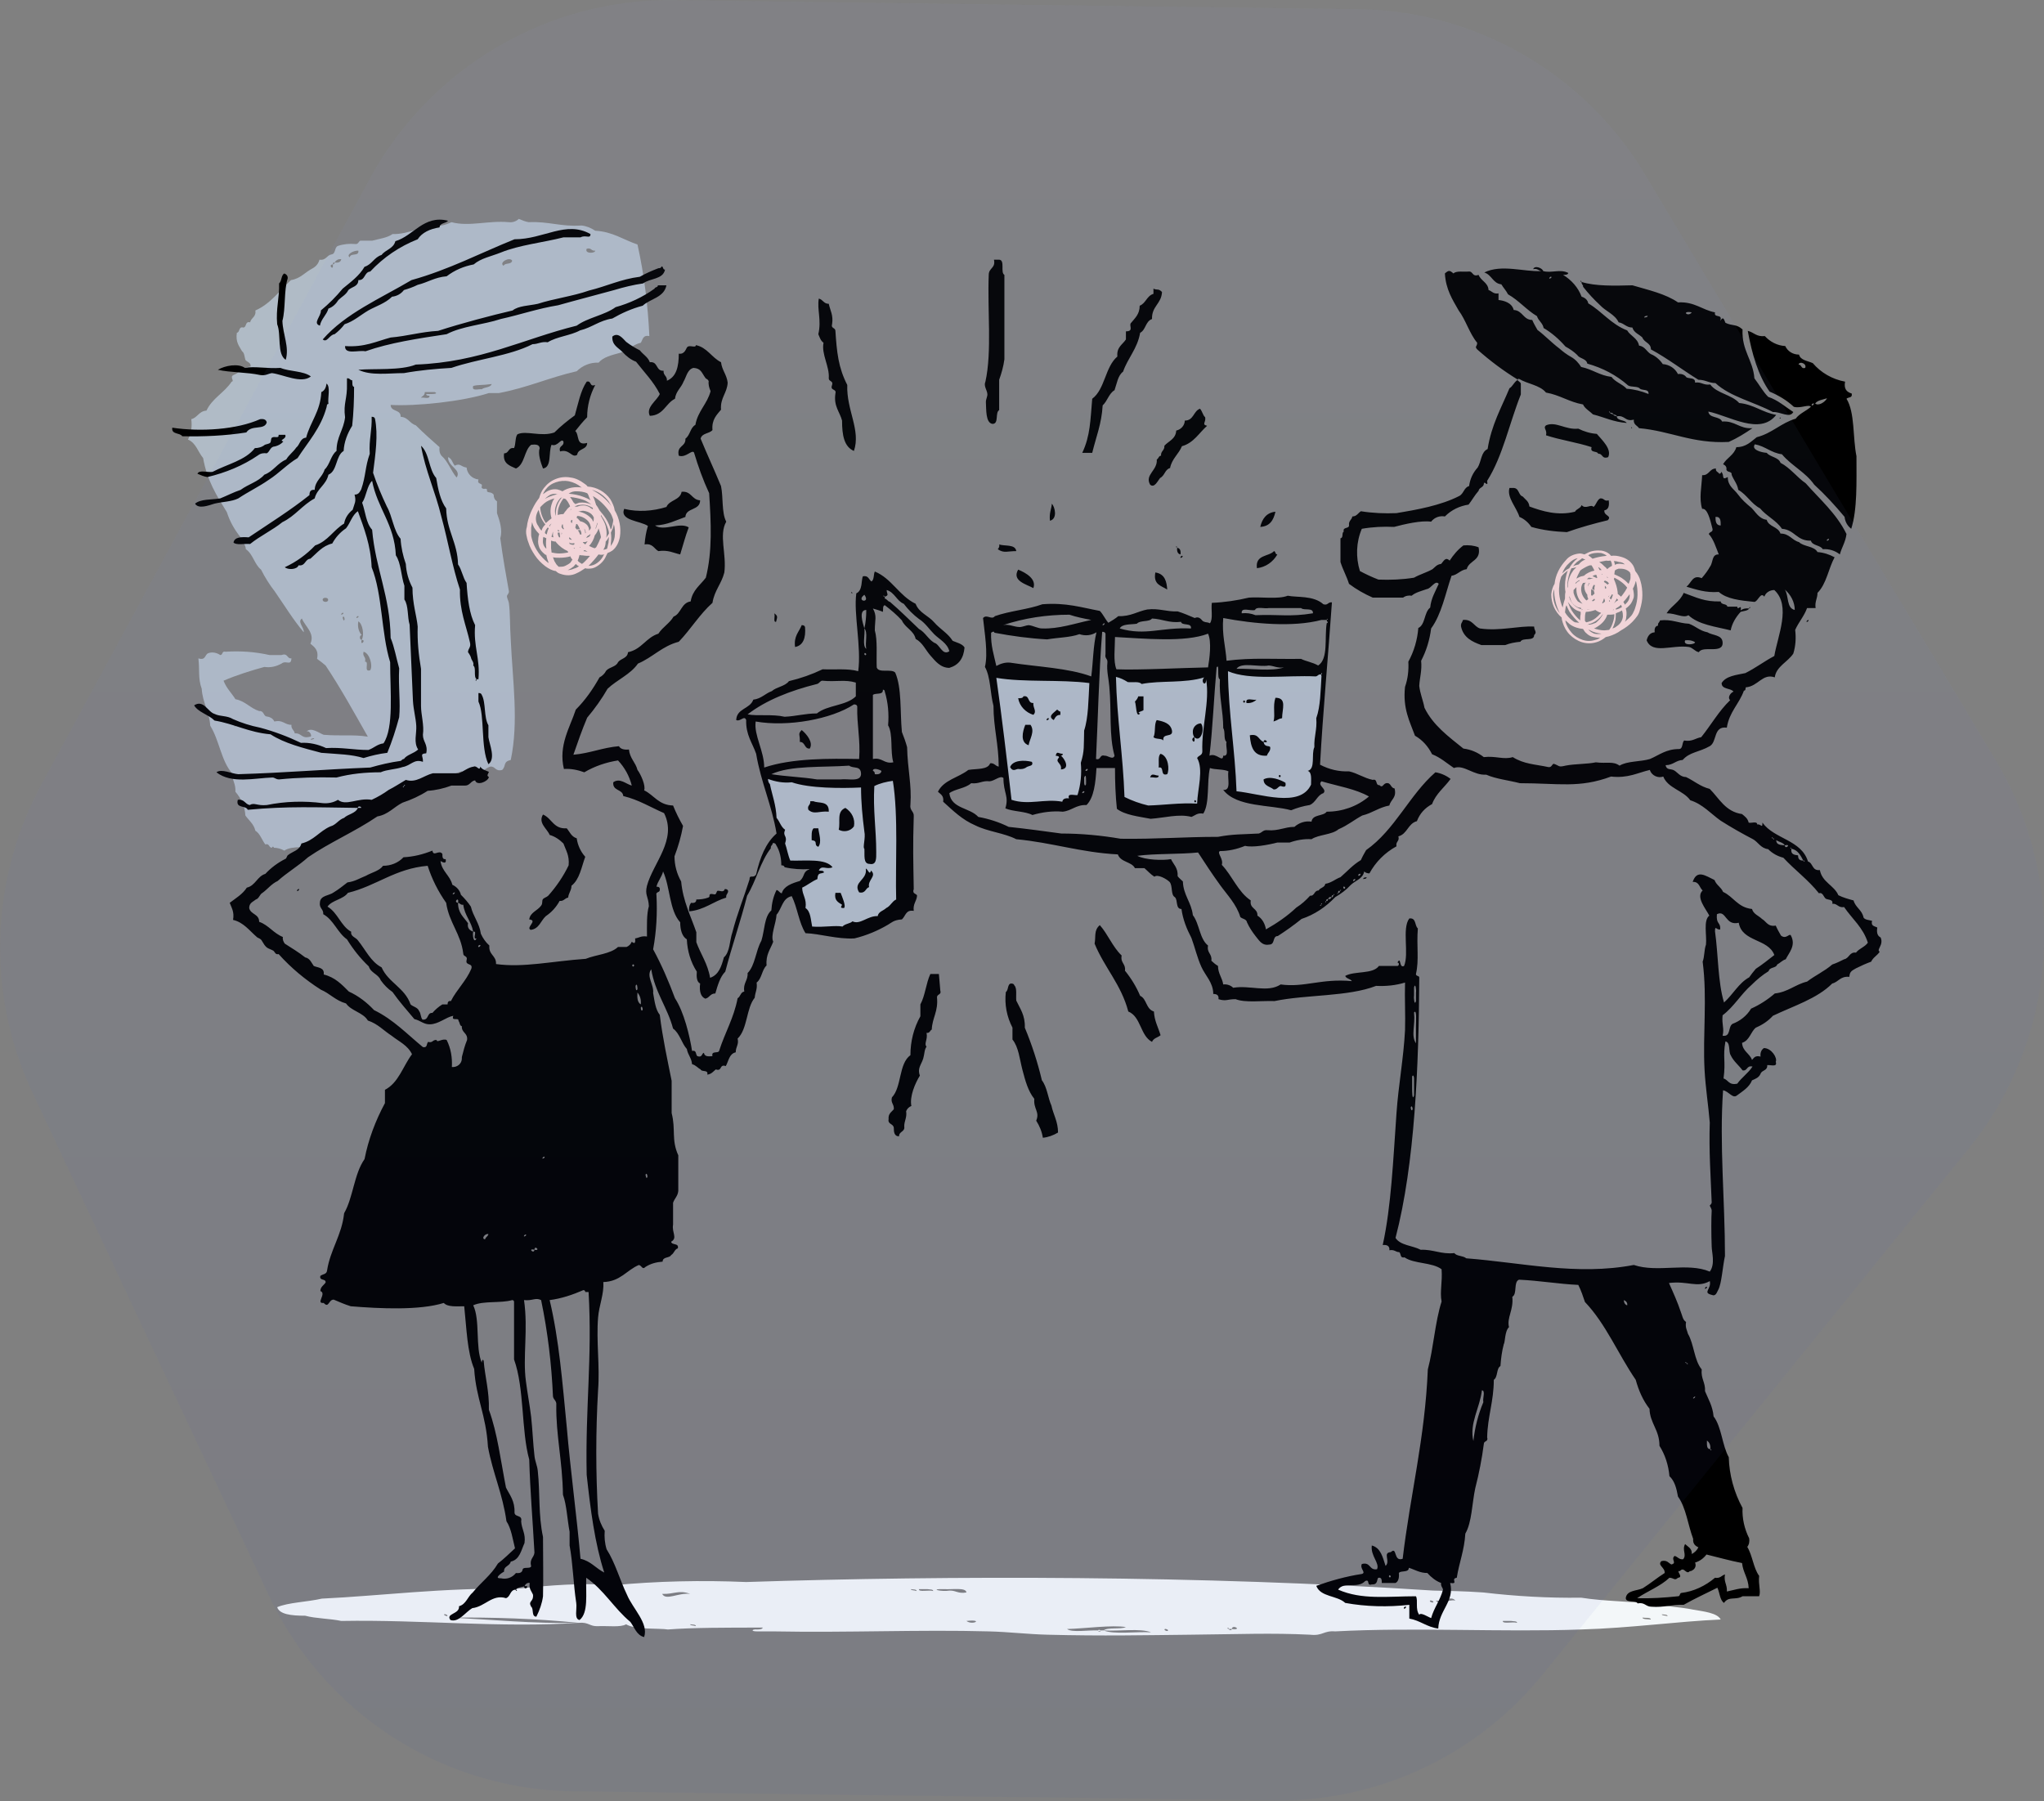 <?xml version="1.0" encoding="UTF-8"?> <svg xmlns="http://www.w3.org/2000/svg" xmlns:xlink="http://www.w3.org/1999/xlink" version="1.1" id="Calque_1" x="0px" y="0px" viewBox="0 0 430.6 379.5" style="enable-background:new 0 0 430.6 379.5;" xml:space="preserve"><rect x="0" y="0" width="430.6" height="379.5" fill="#808080" stroke="none"/> <style type="text/css"> .st0{fill-rule:evenodd;clip-rule:evenodd;fill:#F3F7F9;} .st1{fill:#B0BBC6;} .st2{fill-rule:evenodd;clip-rule:evenodd;fill:#B0BBC6;} .st3{fill-rule:evenodd;clip-rule:evenodd;} .st4{fill:#F8D8D8;} .st5{opacity:0.7;} .st6{opacity:7.000000e-02;fill:url(#Tracé_1249_1_);enable-background:new ;} </style> <g id="Groupe_1207" transform="translate(-751.066 -218.018)"> <g id="Groupe_1199" transform="translate(563.158 206.528)"> <path id="Tracé_3762" class="st0" d="M246.3,350.1c0.5,1.5,2.9,1.8,5.9,1.8c2.2,0.6,5.3,0.6,7.6,1.1c17-0.3,33.5,1.5,50,0.4 c-9.9,0.2-18.1-0.7-27.1-1.1c9-0.1,18.1,0.2,27.1,1.1c2.2-0.2,2.3,0.8,4.1,0.7c2-0.1,4.8,0.3,5.9-0.4c1.9,1.2,7.1,0.8,8.8,1.1 c5.1-0.4,12.6-0.4,20-0.4c-0.1,0.3-0.5,0.4-1.2,0.4c-1-0.1-1.5,0.4,0,0.4h3.5c15.7,0.3,30.8-0.4,45.3,0c4.2,0.1,8.2,0.6,12.4,0.7 c11.6,0.3,20.7,0.1,30,0c10.2-0.1,17.2-0.4,25.3,0c2.7,0.3,2.8-0.9,5.3-0.7c16.9-0.9,35,0.2,51.8-0.4c10.5-0.3,20.2-1.7,29.4-2.1 c-0.7-1.4-3.6-1.7-5.9-2.1c-2.4-0.5-5.3-0.6-7.6-1.1c-6-0.7-10.8-0.6-15.9-1.4c-6.9,0.1-13.8-0.3-20.6-1.1 c-4.3-0.3-7-0.3-10.6-0.4c-48.9-3.2-101.8-3.2-144.7-1.8c-9.4-0.4-18.8-0.2-28.2,0.7c-6.4-0.6-13.1,0-20,0.7 c-16.2-0.2-28.6,1.5-41.2,2.1C252.7,349,248.6,349.1,246.3,350.1z M538,351.6c0.5,0.1,1.2,0,1.2,0.4 C538.7,351.8,538,351.9,538,351.6L538,351.6z M533.9,352.3c0.7,0.1,1.7-0.1,1.8,0.4C535,352.6,534,352.7,533.9,352.3L533.9,352.3z M504.5,353h1.8c0.5,0.1,1.2,0,1.2,0.4C506.6,353.1,504.4,353.7,504.5,353L504.5,353z M490.4,348.7c1.5,0.3,3.2-1.1,4.1,0 C492.9,348.4,491.2,349.8,490.4,348.7L490.4,348.7z M489.2,348.7c0.2-0.1,0.9,0.2,0.6,0.4C489.6,349.2,488.9,348.9,489.2,348.7 L489.2,348.7z M446.8,354.7h0.6c0.1-1.1,2.4,0.3,0,0c0,0.2-0.2,0.3-0.4,0.2C446.9,354.9,446.8,354.8,446.8,354.7 C446,354.5,446.9,354.3,446.8,354.7L446.8,354.7z M433.3,354.7c0.2-0.1,0.9,0.2,0.6,0.4C433.7,355.2,433,354.9,433.3,354.7 L433.3,354.7z M412.7,354.7c3.8-0.1,9.5-0.9,12.4-0.4c-1.1,0.5-3.9,0-4.7,0.7c3.1,0.2,7.8-0.5,10,0.4c-3.1-0.2-7.8,0.5-10-0.4 h-0.6c0,0.2-0.2,0.3-0.4,0.2c-0.1,0-0.2-0.1-0.2-0.2C417.2,354.9,413.7,355.5,412.7,354.7L412.7,354.7z M391.5,353 C395.3,352.6,392.8,354,391.5,353z M386.8,346.3c1.8,0.1,4.6-0.4,4.7,0.7c-1.8,0.3-2.1-0.4-3.5-0.4 C386.1,346.9,383.5,346.2,386.8,346.3L386.8,346.3z M381.5,346.3h1.8c0.5,0.1,1.2,0,1.2,0.4C383.6,346.4,381.4,347,381.5,346.3 L381.5,346.3z M379.8,346.3c0.5,0.1,1.2,0,1.2,0.4C380.5,346.5,379.8,346.6,379.8,346.3L379.8,346.3z M333.3,353.7 c0.5,0.1,1.2,0,1.2,0.4C334,353.9,333.3,354,333.3,353.7L333.3,353.7z M327.4,347.3c2.5,0.1,3.5-0.9,5.9,0 C330.8,347,328.2,348.8,327.4,347.3L327.4,347.3z M281.5,351.6c0.2-0.1,0.9,0.2,0.6,0.4C282,352,281.2,351.7,281.5,351.6 L281.5,351.6z M419.8,355.1h-0.6c0-0.2,0.2-0.3,0.4-0.2C419.7,354.9,419.7,355,419.8,355.1L419.8,355.1z"></path> <path id="Tracé_3763" class="st1" d="M357.8,206.8l-2.1-8.3l3.3-2.3l0.2-2.1l-5-0.7l-1.3-3.5l-4.1-14.5l8.8,0.7l9.9,0.3l6.9-1.3 l2.5-1.2l2.3,27.8l-5,3.3l-6.3,2.5L357.8,206.8z"></path> <path id="Tracé_3764" class="st1" d="M400.8,181l-3.8-27.6l7.3,0.2l13.7,1.3l-0.2,12.1l-2.8,12.2l-2.5,1.3l-7.8,1.2L400.8,181z"></path> <path id="Tracé_3765" class="st1" d="M422.7,153.6l12.1,0.3l8.1-0.7v4.5l-2.1,23.1l-1.2,1l-12.2,0.7l-3.3-2.3l-1.8-25.1 L422.7,153.6z"></path> <path id="Tracé_3766" class="st1" d="M445.7,152.3l5.1,1.2l13.1-0.7l3-0.3l-1.2,19.5l-2,6.9l-6.8,1.8l-9.3-2.5L445.7,152.3z"></path> <path id="Tracé_3767" class="st2" d="M245.6,190.1c-0.1-0.4-0.4-0.2-0.4,0c-0.7,0-0.5-1-1.4-0.7c-0.7-0.9-1.1-2.3-2.1-2.9 c-0.3-1.4-1.4-2.2-2.1-3.2c-0.1-1.9-0.9-3.6-2.1-5c0.1-1.7-0.7-2.4-0.7-3.9c-2.3-2.6-2.7-7-4.6-10c-0.2-3-1.6-4.8-1.8-7.8 c-0.8-2.2-0.4-3.9-0.7-6.4c1.6,0.5,1.3-0.8,2.1-1.1c0.8-0.3,1.8-0.1,2.5,0.4c0.6,0,0.3-0.9,1.1-0.7c3.1-0.2,6.2,0,9.3,0.7h2.5 c1.4-0.5,1.1,0.8,2.1,0.7c-0.1,1.7-1.1,0.3-2.1,1.1c-1.1,0.6-2.3,0.9-3.6,0.7c-2.9,0.8-5.8,1.7-8.6,2.9c0.6,1.6,1.7,2.6,2.5,3.9 c2.1,0.4,3.1,1.9,5,2.5c0.9-0.1,0.9,0.8,1.4,1.1c0.8,0.1,1.5,0.4,1.8,1.1c1.9-0.4,2.1,0.7,3.6,0.7c-0.1,0.9,0.6,1.1,0.7,1.8 c1.5-0.1,1.4,1.2,3.2,0.7c0.6,0.1,0-1.4-0.7-1.1c1-1,2.7,0.4,3.6,0.7c3.7,0.3,6.3-0.1,9.3,0.4c-2.9-5.1-5.7-10.2-8.9-15 c-0.6-0.5-1.2-1-1.8-1.4c0.4-1.9-0.6-2.5-1.4-3.2c1-2.2-1.1-3.6-1.8-5.3c-1,0.7,0.5,1.9,0.4,2.9c-2.2-2.6-4.1-5.7-6.1-8.6 c-1.1-1.4-2.1-3-2.9-4.6c-1.4-1.1-1.7-3.3-3.2-4.3c-0.1-1.1-0.8-1.6-1.1-2.5c-1.3-1.6-2.3-3.4-2.9-5.3c-2.1-3.4-4.2-6.7-5-11.4 c-1.1-1.3-1.5-3.2-3.2-3.9c0.7-1.3,0.9-2.8,0.7-4.3c1.3-0.3,1.6-1.7,3.2-1.8c1.2-2.6,3.8-3.8,5.3-6.1c0.7-0.1-0.5-1,0.4-1.4 c1.3-0.5,1.9-1.6,3.6-1.8c0.1-0.9-0.8-0.9-1.1-1.4c-0.2-0.6-0.2-1.5-0.7-1.8c-0.6-1.1-1.4-1.9-1.1-3.9c0.7-0.1,0.3-1.4,1.4-1.1 c0.7-0.1,0.3-1.4,1.4-1.1c0.2-1,1.3-1.1,1.1-2.5c3.2-1.4,5.1-4.2,7.5-6.4c2-0.3,3-1.7,4.6-2.5c0.7-0.4,1.2-1,1.4-1.8 c1.4,0.2,1.5-0.9,2.5-1.1c1-0.1,0.6-1.5,1.4-1.8c1.2-0.4,2.4-0.5,3.6-0.4c0.7,0.1,0.7-0.5,1.1-0.7h2.5c1.5-0.4,3.2-0.6,4.3-1.4 c3.5,0.1,6-1.8,10.3-1.8c0.7-0.1,1.5-0.4,2.1-0.7c3.8,1,7.8-0.4,12.1,0c0.8,0.1,1.6-0.2,2.1-0.7c0.7,0.3,1.4,0.6,2.1,0.7 c4.2-0.2,6.8,1,11.1,0.7c1,0.1,2,0.5,2.9,1.1c3.7,0.2,5.9,1.9,8.9,2.9c1.4,6.3,2.2,12.8,2.5,19.3c-1.4-0.3-1.4,0.8-1.8,1.4 c-1.7,0.4-2.7,1.6-4.3,2.1c-1.8,0.5-3.6,0.9-4.6,2.1c-1.7-0.1-3.4,0.6-4.6,1.8c-5.7,1.3-10.5,3.5-16.4,4.6h-2.1 c-5.6,1.8-15.4,2.8-20.7,2.5c0,1.5,2.2,0.9,2.1,2.5c1.6,0.1,1.9,1.4,3.2,1.8c1.6,1.6,3.3,3.1,5,4.6c-0.1,0.6,0,1.3,0.4,1.8 c1.4,1.2,2,3.2,3.2,4.6c1.1-1.7-1.9-2.3-1.8-4.3c0.8,0.3,0.9,1.2,1.4,1.8c1.2-0.6,1.2,0.2,2.5,0.4c0.1,1.3,1.2,2.4,2.5,2.5 c-0.3,0.9,0.4,0.8,0.7,1.1c0.1,0.1-0.1,0.6,0,0.7c0.5,0.5,1.2-0.3,1.1,0.7c0.3,0.4,0.8,0,1.4,0.7c0,0.6,0.2,1.1,0.7,1.4v2.5 c0.6,1.7,1.2,3.6,0.7,5.3c0.5,3.9,1.3,8.3,1.8,11.1c0.1,0.5-0.4,0.8-0.4,1.1c0,0.4,0.3,0.9,0.4,1.4c0.3,2,0.2,4.9,0.4,7.8 c0.4,8.7,1.7,17.3,0,25.3c-1.7,0.4-0.9,1.2-1.8,2.1c-1.5,0.4-1.4-0.8-2.5-0.7c-1.6,0.5-2.2,2.1-4.3,2.1c-1.4,0.5-0.9-1-1.8-1.1 c-3.2,1.1-6.1,2.4-10.3,2.5c-0.8,0.4-1.2,1.2-2.1,1.4c-1,1.6-3.1,2.2-3.9,3.9c-0.7-0.2-1.5,0-2.1,0.4c-4,2.3-7.8,5-11.4,7.8 c-2.6,0.1-5.9-0.4-7.5,0.7C247.1,190.3,246.3,190.1,245.6,190.1z M313.3,64.3c-0.9,0.1-0.8-0.7-1.8-0.4 C311,65,313.3,64.9,313.3,64.3z M261.6,65.7c0.1-1,2-0.1,1.8-1.4C262.4,64.2,260.7,65.2,261.6,65.7L261.6,65.7z M258.4,66.8 c-0.3-0.1-0.3,0.1-0.4,0.4c-1.1,0.1,0.3,1.5,0,0C258.3,67.2,258.4,67,258.4,66.8c0.8,0.1,1.3-0.1,1.4-0.7 C259.2,66,258.7,66.3,258.4,66.8L258.4,66.8z M294,67.5c0.2-0.7,1.7-0.2,1.8-1.1C295.3,65.5,292.9,66.8,294,67.5L294,67.5z M287.6,92.8c-0.4,1.2,1.1,0.6,1.8,0.7c0.6-0.5,1.8-0.3,2.1-1.1C289.3,92.7,288.8,92.5,287.6,92.8L287.6,92.8z M276.6,95.3 c0.5-0.2,1.8,0.4,1.8-0.4c-0.3-0.1-0.7,0-0.7-0.4c0.5,0,2.9,0.1,1.8-0.4h-2.1C277.4,94.9,276.8,94.9,276.6,95.3L276.6,95.3z M257,137.7c-0.1-0.3-0.9-0.4-1.1,0C255.7,138.5,257.3,138.5,257,137.7L257,137.7z M260.2,140.6c-0.1-0.1-0.5,0.2-0.4,0.4 C259.9,141,260.4,140.8,260.2,140.6L260.2,140.6z M260.5,142c0-0.4-0.2-0.9-0.4-0.4C260.2,142,260.3,142.5,260.5,142L260.5,142z M263.4,141.3c-0.1-0.1-0.5,0.2-0.4,0.4C263.1,141.7,263.6,141.5,263.4,141.3L263.4,141.3z M264.1,146.3 C263.7,147.8,265.2,146.3,264.1,146.3c0.6-1,0.2-3.4-0.7-3.9c-0.2,1,0,2.1,0.7,2.9C263.6,145.3,263.6,146.3,264.1,146.3 L264.1,146.3z M264.8,150.9c1-0.1-0.4,2.3,1.1,1.8c0.6-0.9-0.1-3.6-1.4-3.9C264.2,149.9,265.1,149.8,264.8,150.9L264.8,150.9z M237.7,164.1c-0.1-0.1-0.5,0.2-0.4,0.4C237.5,164.6,237.9,164.3,237.7,164.1L237.7,164.1z M254.1,167c-0.3,0.1-0.7,0-0.7,0.4 C253.7,167.2,254.1,167.3,254.1,167L254.1,167z M243.1,175.5c0.1-0.5-0.2-0.9-0.7-1.1C242.3,174.9,242.6,175.4,243.1,175.5 L243.1,175.5z"></path> <path id="Tracé_3768" class="st3" d="M255.5,76.9c1.7-1.4,3.2-2.9,4.6-4.6c1.7-1.4,3.5-2.7,4.6-4.6c1.6-0.5,2-2,3.6-2.5 c0.8-1.1,2.5-1.3,2.9-2.9c3.8-1.1,6-5.6,11.1-4.3c-0.5,0.6-1.7,0.4-1.8,1.4c-2,0.3-3.7,1.1-4.6,2.5c-3.8,1.5-7.2,3.8-10,6.8 c-1.3,0.1-1,1.9-2.5,1.8c0,1.4-1.4,1.4-2.1,2.1c-0.5,1-1.4,1.4-2.1,2.1c-0.5,0.8-1.2,1.5-2.1,1.8c-0.4,1.4-1.5,2.1-1.8,3.6 C253.7,79.6,255.6,78.1,255.5,76.9z M255.9,83c0.9,0.8,1.4-1,2.5-1.1c0.8-0.6,1.5-1.3,2.1-2.1c1.9-0.6,3.3-1.9,5-2.9 c1.6-0.9,3.6-1.5,5-2.9c1-0.1,1.9-0.6,2.5-1.4c1-0.3,1.9-0.6,2.9-1.1c2.1-0.5,3.6-1.6,6.1-1.8c1.7-1.3,3.6-2.1,5.7-2.5 c1.5-1.3,3.7-1.7,5.7-2.5c3.9-1.6,8.9-2.1,13.2-3.2h3.6c1.1-0.6,2.1,0.4,2.1-0.7c-5.2-2.9-9.8,1.1-16,1.1 c-7.2,2.9-13.8,6.4-21.7,8.6C268,74.4,260.7,77.5,255.9,83z M395.6,96.2c0.1,1.5-0.1,4.4,1.4,4.6c1.4,0,0.5-2.4,1.4-2.9v-6.4 c0.5-1.4,0.9-2.8,1.1-4.3V69.4c-0.9-0.5,0.2-3.1-1.1-3.2h-1.1c0.4,1.8-1.1,1.7-1.1,3.2c-0.3,7.4,0.7,16.2-0.7,22.5 c-0.4,0.9,0.3,1.7,0.4,2.5C396,95,395.6,95.5,395.6,96.2L395.6,96.2z M301.2,75.5c-1.8,0.4-4.1,0.4-5.3,1.4 c-4.3,1-10.8,2.7-15.7,4.3c-3.6,0.2-6.5,1.1-10,1.4c-3,0.8-5.5,2.1-9.6,1.8c-0.1,1.9,2.8,0.8,4.3,1.1c5.1-1.8,11.1-2.7,17.1-3.6 c3.2-1.7,7.8-2,11.4-3.2c4.1-0.9,7.8-2.2,12.1-2.9c3.9-1.1,7.8-2.1,11.8-3.2c2-0.6,4-1.1,6.1-1.4c1.4-1.1,4.2-0.8,4.6-2.9 c-0.5,0-0.3-0.6-0.7-0.7c-0.1,0.3-0.3,0.4-0.7,0.4c-1.3,0.5-2.7,1.1-3.9,1.8c-4,0.5-7,2-10.7,2.9 C308.6,73.9,304.6,74.4,301.2,75.5L301.2,75.5z M583.9,212c-0.5,0.8-1.4,1.2-1.8,2.1c-1.1,0.4-2.2,0.9-3.2,1.4 c-1.1,0.6-1.3,0.8-1.4,1.8c-1.9-0.2-2.3,1.1-3.6,1.4c-3.2,3.2-8.1,4.7-12.5,6.8c-1,1.1-2.2,1.9-3.6,2.5c-1.1,0.9-1.3,2.7-2.9,3.2 c0.1,1.8,1.6,2.2,2.1,3.6c0.4-0.4,0.6-1,1.8-0.7c-0.1-0.7,0.1-1.4,0.7-1.8c1.6,0,2.9,2.1,2.5,2.9c0.4,1.2-1.1,0.6-1.8,0.7 c0.1,1.2-1.1,1-1.4,1.8c-0.3,0.8-1.1,1.1-1.8,1.4c-0.6,1.5-2,2.3-3.2,3.2c-0.9,0.7-1.7-0.9-2.9-1.1c-0.8,11.3,0.4,23.2,0.4,34.9 c-0.5,2.3-0.7,5.8-1.4,7.1c-0.3,0.5-0.5,1.5-1.4,1.1c-2-0.5,0-1.2-0.4-2.9c-2.7,1.5-4.6-0.1-8.6,0.4c0.9,2,1.8,4,2.5,6.1 c0.3,0.7,0.4,1.7,1.1,2.1c-0.2,1.2,0.2,1.7,0.4,2.5c1.3,2.2,1.3,5.6,2.9,7.5c-0.2,2,0.8,2.7,0.7,4.6c0.7,1.7,1.6,3.1,1.8,5.3 c1.7,2.2,1.8,6.1,3.2,8.6c0.1,3.7,1.1,7.4,2.9,10.7c-0.1,2.2,0.4,4.4,1.4,6.4c0.1,0.6,0,1.3-0.4,1.8c1.1,1.8,1.3,4.5,2.5,6.1 c-0.2,1.9,0.4,3.2,0,4.3H555c-1.5,0.9-2.9-0.1-3.9,1.4c-0.9-0.6-0.9-2.2-1.4-3.2c-2.4,1.2-4.8,2.3-7.1,3.6 c-2.5-0.1-4.1,0.6-6.8,0.4c-1.2,0-1.4-1-2.9-0.7c-0.4-0.8-2.4,0-2.5-1.1c0.2-1.7,2.3-1.5,3.6-2.1c1.6-1,3-2.2,4.6-3.2 c0.1-1.2-1.6-1.6-0.7-2.5c1.2-0.3,1.5,0.4,2.1,0.7c1.3-0.3-0.2-1.1,0.7-1.8c0.7,0.2,0.9,0.8,1.8,0.7c0.8-1-0.3-1.9,0.4-3.2 c0.6,0.6,1.5,0.9,1.4,2.1c0.6-0.3,1.1-0.8,1.4-1.4c-0.6-0.3-1.2-0.7-1.1-1.8c-1.1-2.9-1.5-6.6-3.2-8.9c-0.3-1.7-0.7-3.3-1.8-4.3 c-0.2-2.3-0.9-4.5-2.1-6.4c0-3.4-2-4.7-2.1-7.8c-1.4-1.8-2.3-3.9-2.9-6.1c-3.7-5.4-6.3-11.8-10.7-16.4c-0.4-1.2-0.8-2.4-1.4-3.6 c-4.3-0.2-8.1-0.9-12.5-1.1c-1.2,0.5-0.3,3-1.4,3.6c0.3,2.8-1.2,4.4-0.7,6.4c-0.9,0.8-0.8,3.2-1.1,3.6c-0.4,1.5-0.6,3.1-0.7,4.6 c-0.9,0.5-0.5,2.3-1.4,2.9c0,4.5-1.3,7.7-1.4,12.1c0.3,1-0.7,0.7-0.7,1.4c-0.4,3.1-1,6.2-1.8,9.3c-0.7,3.2-0.7,7.2-2.1,9.6 c-0.2,3.5-1.3,6.1-1.8,9.3c-1.4,0.2,0.5,1.4-1.4,1.1c1,3.8-2.4,5.8-2.5,9.6c-2.4-0.3-3.8-1.7-6.1-2.1v-2.9 c-4.5,0.5-9.1,0.4-13.5-0.4c-1.7-1.6-5.2-1.2-6.1-3.6c3.1-1.1,6.3-2,9.6-2.5c1-0.3-0.5-1.1,0-2.1c1.9-0.5,1.5,1.4,3.2,1.1 c0.6-1.3-1.4-2.8-1.1-5c1.9,0.5,2.3,2.5,2.9,4.3c1.1-1-0.7-2.8,1.1-2.9c1.4-1.3,0.5,2.1,2.5,1.4c1.6-13.5,4.7-25.4,5.3-39.9 c1.2-4.5,1.5-9.9,2.9-14.3c-0.4-2.1,0.2-4,0-6.8c-2-1.5-5.8-1.1-7.8-2.5c-1,0.2-0.7-0.7-1.1-1.1c-0.8,0-1-0.6-2.1-0.4 c0.1-0.9-0.5-1.2-1.4-1.1c1.8-8.2,2.2-18,2.9-27.8c0.4-5.8,1.5-11.6,1.8-17.5c0.1-3.3-0.1-6.6,0-10c-2,0.6-4,0.8-6.1,0.7 c-5.9,2.3-14.6,1.8-21.4,3.2c-2.7-0.1-6.1,0.4-8.2-0.4c-1.8,0-2,0.5-3.6,0c0.1-0.8-0.3-1.1-1.1-1.1c0-2.4-1.7-3.9-2.5-5.7 c-0.9-2-1.3-3.9-2.1-6.1c-1-1.9-1.8-3.9-2.1-6.1c-1.3,0-0.7-1.9-1.4-2.5c-0.9-0.5-0.4-2.4-1.1-3.2c-0.6-0.6-2.5-1.7-3.2-1.1 c-0.8-0.5-1.4-1.2-2.1-1.8H427c-0.7-1.4-3-1.2-3.6-2.9c-7.8-0.4-13.9-2.5-21.4-3.2c-2.5-1.3-6-1.6-8.6-2.9c-2.8-1.2-4.7-3.1-6.8-5 c0.2-1.3-0.6-1.6-1.1-2.1c1.2-2.5,4.4-3,6.4-4.6c1.8-0.3,4.1,0,4.6-1.4c0.9-0.1,1.1,0.6,1.8,0.7c0-4.7-1.1-8.2-1.1-12.8 c-0.7-2.6-0.6-6.1-1.8-8.2c0.7-2.9-0.1-7.3-0.4-10.3c0.8-0.9,1.8,0.5,2.5-0.4c3.1-1.1,7-1.4,10-2.5c5-0.4,8.3,0.7,12.1,1.4 c0.7,0.7,1.1,1.7,1.8,2.5c0.7-0.4,1.5-0.9,2.1-1.4c2.6,0.1,4-1,6.1-1.4c2.5-0.3,4,0.5,6.4,0.4c1.3,0.4,2.4,0.9,3.6,1.4 c1.1-0.5,1.5,0.6,1.8,0.7c0.6,0.3,0.8,0.1,1.4,0.4c0.7-0.9,0.2-2.9,0.4-4.3c2.6-0.1,5.3-0.5,7.8-1.1c2.6-0.2,6.1,0.4,8.2-0.4 c1.9,0.4,5.4-0.1,7.5,1.8c1,0.3,0.9-0.5,1.8-0.4c-0.8,11.6-1.9,23.1-2.5,34.2c1.9,1,4,1.5,6.1,1.4c1.8,0.4,3.1,1.4,5,1.8 c1.1-0.3,0.5,1.2,1.4,1.1c0.7,0.7,0.7-0.2,1.4-0.4c1.1-0.2,0.9,1,1.8,1.1c0.5,2-0.8,2.3-1.1,3.6c-2.2,0.4-3.6,1.6-5.7,2.1 c-1.7,0.9-3.1,2.1-5,2.9c-1.4,1.2-4.2,1.1-5.7,2.1c-1.6-0.1-3.2,0.2-4.6,0.7H457c-1.9,0.5-5.2,1.1-6.8,0.7 c-1.7,0.7-3.5,1.1-5.3,1.1c-0.7,0.4,0.8,1.6,0.4,2.9c2.2,2.3,3.4,5.7,6.1,7.5c-0.3,1.8,1.5,1.6,1.4,3.2c1,0.6,1.6,1.7,1.8,2.9 c2.3-1.3,4.5-2.8,6.4-4.6c1.1-0.7,2-1.5,2.9-2.5c1,0.1,0.8-1.1,1.8-1.1c0.3-0.6,1.3-0.6,1.4-1.4c1.3-0.2,2.1-1,3.2-1.4 c1.4-1.2,2.6-2.6,4.3-3.6c0.3-0.7,0.7-1.4,1.1-2.1c6.1-4.3,9.1-11.6,14.6-16.4c1.2,0.2,2.3,0.7,3.2,1.4c-1.3,1.8-3.1,3.1-3.9,5.3 c-1.5,0.8-2.6,2-3.2,3.6c-1.9,0.5-2,2.7-3.9,3.2c0.3,1.1-0.6,1-0.4,2.1c-2.4,1.3-4.4,3.3-5.7,5.7c-0.4,0-0.8-0.1-1.1-0.4 c-0.3,1.6-1.9,1.9-2.9,2.9c-0.9,1-2,1.8-3.2,2.5c-2,2.1-4.4,3.7-7.1,4.6c-1.6,1.3-3.3,2.5-5,3.6c-1.2,0-0.5,1.8-1.8,1.8 c-1.6,0.3-2.2-1-2.9-1.8c-0.7-0.9-1.3-1.8-1.8-2.9c-0.1-0.7-1-0.7-1.4-1.1c-0.8-2.7-2.8-4.7-4.3-6.8c-1.6-2.2-3.1-4.5-4.6-6.8 c-3.9,0.4-9.1,0.2-12.8,0.7c1.7,0.9,5.4,1,7.1,0.7c0.5,1.1,1.5,1.8,1.4,3.6c0.3,0.4,0.7,0.7,1.1,1.1c0.1,2.9,1.8,4.4,2.1,7.1 c1.4,1.8,1.4,5,3.2,6.4c-0.3,1.6,0.9,1.7,0.7,3.2c0.4,0.4,0.9,0.8,1.4,1.1c0,1.6,0.9,2.5,1.1,3.9c0.8-0.1,1.6,0.2,2.1,0.7 c3.5-0.6,7.3,1.1,10-0.7c5,0.7,8.5-1.3,15-0.7c-0.3-0.5-1.2-0.5-1.4-1.1c2-1.1,5.8-0.3,7.1-2.1h3.9c0.2,0,0.3-0.2,0.3-0.4 c0-0.2-0.1-0.3-0.3-0.3c0.8-1.5,0.3,1.3,1.4,0.7c1.1-2.6-0.5-7.9,1.1-10c1.5-0.2,1.1,1.5,1.8,2.1c-0.3,3.8,0.3,6.6-0.4,9.6 c0,0.5,0.6,0.3,0.7,0.7c-0.1,18.5-0.9,39.2-5,54.9c1,1.6,3.6,1.6,5.3,2.5c2.7-0.1,4.3,1,7.1,0.7c0.5,0.7,1.8,0.5,2.5,1.1 c11.7,0.9,23.3,3.7,35.3,1.4c5,1.7,11.3-0.6,16,1.4c1.2-1.6,0.4-4.1,0.4-5.3c-0.1-2.7-0.1-6,0-7.5c0-0.5-0.3-0.8-0.4-1.1 c0-0.1,0.4-0.3,0.4-0.7c-0.2-5.4-0.6-10.8-0.4-16.8c-0.3-3.6-0.9-7.4-1.1-11.1c-0.4-7.5,0.6-15.1-0.4-22.8c0.4-1,0.3-2.5,0.7-3.6 c0.2-2-0.6-5.1,0.7-6.1c-0.7-1.4-2.9-3.9-1.4-5.3c-0.7-0.6-0.7-1.9-2.1-1.8c0.9-2.7,2.7-1.3,4.6-0.4c0.4,1.1,1.4,1.5,1.8,2.5 c2.2,1,3.1,3.3,6.1,3.6c0.3,1.1,1.4,1.4,2.1,2.1c0.9,0.5,1.2,1.7,2.9,1.4c0.3,0.7,0.7,1.4,1.1,2.1c1.1,0.9,1.8-0.6,2.1,0 c1.1,2.1-0.4,3.6-1.1,5c-0.7,0.2-1.2,0.8-1.8,1.1c-0.2,0.8-1.6,0.5-1.8,1.4c-1.3,0.8-2.5,1.8-3.6,2.9c-2.2,1.9-3.7,4.6-6.1,6.4 c-0.2,2,0.4,2.8,0,4.3c1.8,0.3,1.1-1.9,2.1-2.5c1.6-0.6,3-1.7,3.9-3.2c1.8-0.8,3.5-1.9,5-3.2c2.8-0.3,4.3-1.9,6.8-2.5 c1.7-1.3,3.7-2.2,5.3-3.6c0.9-0.3,1.7-0.7,2.5-1.1c1.1-0.2,1.1-1.6,2.5-1.4c0.7-0.9,1.9-1.2,2.5-2.1c-1-3.2-3.3-5-5-7.5 c-1.3,0.2-1.4-0.8-2.5-0.7c0.3-1-1.1-0.8-1.4-1.1c-0.4-0.3-0.6-1.4-1.4-1.1c-2.2-2.8-5.1-4.9-7.5-7.5c-1.2-0.3-2.3-0.9-3.2-1.8 c-1.6-0.2-2.1-1.5-3.2-2.1c-2.3-1.2-4.6-2.5-6.8-3.9c-2-1.4-3.8-3.5-6.4-4.3c-1.5-2.1-4.7-2.5-5.7-5c-1.1,0.4-2.4-0.2-2.8-1.3 c0,0,0-0.1,0-0.1c-2.6,0.6-4.6,1.8-8.2,1.4c-6.7,2.5-11.1,1.4-19.2,1.4c-2.3-0.6-5.1-0.9-7.1-1.8c-2.7,0.2-4.7-2.2-6.8-1.4 c-1.5-1-2.8-2.2-4.6-2.9c-0.8-1.6-2-3-3.6-3.9c-1.1-3-2.6-5.7-2.1-10.3c0.6-1.7,0.8-3.5,0.7-5.3c1.2-2.2,1.9-4.6,2.1-7.1 c1.5-0.7,1.2-3.3,2.5-4.3c0.2-2,1.1-3.4,1.8-5c-0.7-0.9-1.6,1-2.5,1.1c-1.1,0.4-2.4,0.7-3.2,1.4c-0.6-0.1-1.3,0-1.8,0.4h-6.4 c-1.8-0.8-3.4-1.7-5-2.9c-0.5-1.6-1.3-3-1.8-4.6v-5c0.7-0.1,0.2-1.2,0.7-1.4c-0.3-1.1,1.2-0.5,1.1-1.4c-0.1-0.9,0.6-1.1,0.7-1.8 c0.9,0,1.2-0.7,1.8-1.1c2.5,0.4,5,0.5,7.5,0.4c4.2-0.7,9.3-1.6,13.2-3.6c1-0.5,1-1.8,2.1-2.1c0.2-1.5,0.8-2.8,1.8-3.9 c0.8-1.3,0.7-3.3,2.1-3.9c0.8-5.1,2.9-8.7,4.6-12.8c0.7-0.4,1-1.4,1.8-1.8c-3.1-1.9-5.9-4-8.6-6.4c-0.6-0.7,0-0.5,0-1.4 c-1.6-1.9-2.4-4.8-3.9-6.8c-1.3-2.3-2.7-4.4-2.9-7.8c0.8-0.7,1-0.7,1.8,0c0.6-0.6,2.1-0.3,3.2-0.4c1-0.1,0.7,1.2,2.1,0.7 c0.5,1.3,2,1.6,2.1,3.2c0.7,0.2,1,0.9,2.1,0.7v1.4c1,0.1,2.8,0.5,3.2,2.1c1.9,0.1,2,2.1,3.9,2.1c0.3,0.7,0.7,1.4,1.1,2.1 c1.6,1.2,3,2.7,4.6,3.9c0.8,0.7,1.6,1.3,2.5,1.8c0.9,0.5,1.6,1.3,2.1,2.1c2.4,0.5,3.9,1.8,6.4,2.1c0.8,1.1,2.3,1.5,3.2,2.5 c1.6,0.1,3.1,0.5,4.6,1.1c0.1-1.1-1.2-0.7-1.8-1.1c-0.4-0.6-1.9-0.3-2.5-0.7c-2.5-2.2-5.4-3.7-8.6-4.6c-0.2-1.1-1.6-1-2.1-1.8 c-0.7-0.7-1.6-1.3-2.5-1.8c-1.3-1.5-2.9-2.9-4.6-3.9c-0.2-1.1-1.1-1.5-1.4-2.5c-2.2-1.3-3.8-3.3-6.1-4.6c-0.4-0.8-1-1.4-1.4-2.1 c-1.8-0.2-2-2-3.6-2.5c3.6-1.8,8.4-0.1,12-0.3c-0.6-0.1-0.8-0.6-1.7-0.4c0.3-0.9,2-0.2,2.1,0.4c1.7,0.5,3.6-0.5,5.3,0.4 c-0.1,0.4-0.6,0.4-1.1,0.4c1.8,1.1,3.2,2.7,3.9,4.6c0.7,0.2,1.3,0.7,1.4,1.4c2.9,1.7,4.8,4.4,8.2,5.7c0.7,1.2,2.2,1.6,2.5,3.2 c1.3,0.2,1.6,1.3,2.5,1.8c1,0.4,1.9,1.2,2.5,2.1c1.4,0.1,2.6,0.9,3.2,2.1c0.7-0.1,1.4,0.1,1.8,0.7c0.6,0.3,1.9,0,1.8,1.1 c1.4-0.2,1.7,0.6,3.2,0.4c1.4,1.9,4.5,2.1,6.1,3.9c3.1,0.3,4.9,2,7.8,2.5c-3.4,4.4-9.9,0.2-14.3-0.7c0.2,1.5,2.4,0.9,2.9,2.1 c2.8-0.2,3.6,1.6,6.4,1.4c-1.6,1.1-3.2,2.1-5,2.9c-7.7,0.4-12.2-2.3-18.9-2.9c-0.4-0.6-1.2-0.7-1.1-1.8c-1.9,0.5-1.8-1-3.6-0.7 c0-0.3-0.4-0.3-0.7-0.4c0-0.3-0.4-0.3-0.7-0.4c-0.2-0.5-0.4,0,0,0c0,0.3,0.4,0.3,0.7,0.4c0,0.3,0.4,0.3,0.7,0.4 c0.1,1,1.7,0.7,2.1,1.4c-2.8-0.2-4.7-1.2-7.1-1.8c-0.7-0.7-1.7-1.2-2.1-2.1c-2.9-0.5-4.9-2-7.8-2.5c-1.3-1.6-3.9-1.8-5.7-2.9 c-1,0.2,0.5,0.6,0.4,1.1v2.2c-2.4,6-3.8,13-7.1,18.2c0.3,1.6-0.7-0.3-0.7,0.7c-0.1,0.7-1,0.7-1.1,1.4c-0.8,0.9-1.4,2-2.1,2.9 c-1.9,0.3-3.6,1.1-5,2.5c-1.1-0.2-2.2,0.2-2.9,1.1c-2.1-0.3-5.5,0.5-7.8,1.1c-2.3-0.1-4.5,0-6.8,0.4c-1.2,2.8-1.3,6-0.4,8.9 c1.3,0.7,2.6,1.3,3.9,1.8c2.5,0.1,5,0,7.5-0.4c1.2-0.7,2.7-1.1,3.9-1.8c0.5-0.4,0.9-1,1.8-1.1c0.5-0.5,0.9-1.6,1.8-0.7 c0.8-1.2,1.7-2.3,2.9-3.2c1.1-0.1,2.2,0,3.2,0.4c0.6,2.9-2,2.7-2.5,4.6c-1.4,0.2-1.9,1.2-3.2,1.4c-1.3,3.8-2.1,8.1-4.3,11.1 c-0.3,2.4-1,4.7-2.1,6.8c0.2,2.1-0.3,3.5-0.4,5.3c0.2,1.7,0.8,3,1.1,4.6c1.8,3.7,5.1,6.1,8.2,8.6c1.6,0.2,3,0.8,4.3,1.8 c2.5-0.3,4.2,0.6,6.1,0c2.4,1.5,4.7,1.5,7.5,2.1c0.7,0.1,0.7-0.5,1.1-0.7c1.3,0.4,0.9,0.8,2.5,0.4c2-0.4,4.5-0.3,6.4-0.7 c2.4,0.3,3.6-0.3,5,0.7c1.6-1,4.4-0.8,6.4-1.4c1.9-0.8,3.4-2.1,6.1-2.1c0.9,0,0.6-1.3,1.1-1.8c1.7,0.3,2.4-0.5,3.6-0.7 c2.1-2.6,3.7-5.5,6.1-7.8c-0.6-0.5,0-1.5,0.7-1.8c-0.6-0.8-2.5-0.4-2.5-1.8c0.9-1.5,3.1-1.7,5-2.1c2.2-1.1,4-2.5,6.1-3.6 c0.7-4.2,3.6-10.6,0-13.9c-0.9,0-1.8,0.5-2.1,1.4c-0.8-1.1-1.3,1-2.1,1.1c-3-0.3-5.8-0.6-7.5-2.1c-2.8,0.2-4.7-0.5-6.8-1.1 c1.1-0.9,1.3-2.6,3.2-1.8c0.7-0.8,1.3-1.6,1.8-2.5c0.6-0.8,0.3-2.6,1.8-2.5c-0.6-1.5-1.1-3.2-2.1-4.3c0.2-0.6,1.1-0.3,0.7-1.4 c-0.4-1.6-1-4.1-2.1-3.9c-0.7-2.2-0.1-4.7,0-7.1c1.5,0.1,1.5-1.4,2.9-1.4c-0.1,0.7,0.5,0.7,0.7,1.1c0.2,0,0.4-0.1,0.4-0.4 c0.8,0.6-0.1,1.9,1.4,1.1c0,1.9,1.3,2.5,2.1,3.6c0.8,1.1,1.8,2,2.9,2.9c0.9,0.9,1.6,2.3,3.2,2.5c0.4,1.5,2.4,1.4,2.9,2.9 c1.9,0,2.4,1.4,3.9,1.8c1,1,3.2,0.8,3.9,2.1c1.3,0.1,2.5,0.5,3.6,1.1c-1.3,2.4-1.7,5.6-3.6,7.5c0,1.2-0.6,1.8-0.4,3.2h-1.8 c-0.6,1.7-1.8,3-2.5,4.6c0.2,1.7,0.1,3.4-0.4,5c-1.2,1.8-3.6,2.7-3.9,5c-2.6-0.9-3.5,1.9-6.1,2.1c-0.1,0.3,0,0.7-0.4,0.7 c-1,2.8-3.1,4.5-3.6,7.8c-2.9-0.4-2,3-3.6,3.9c-2.3,1.3-4.2,1.2-5.7,2.9c-1.5,0.1-2,1.1-3.6,1.1c0.2,1.1,1.1,0.7,1.8,1.1 s1.3,1.4,2.5,1.4c1.7,0.8,3,2,5,2.5c2,2,3.3,4.8,6.8,5.3c0.6,0.5,1.2,0.9,1.4,1.8c0.5,0.2,1.8-0.4,1.8,0.4c0.8-0.2,1.1,1,1.1-0.4 c2.5,3.5,8.2,3.6,9.6,8.2c1.1,0.3,0.8,2,2.5,1.8c0.5,2.6,3,3.2,3.9,5.3c1,0.5,2.1,0.8,3.2,1.1c0.4,1.5,1.8,2,2.1,3.6 c0.3,0.5,1.1,0.5,1.8,0.7c-0.3,1.1,0.5,1.1,1.1,1.4c-0.2,1.2,0.1,1.8,0.7,2.1C584.8,210.6,583.1,211.6,583.9,212L583.9,212z M549.3,120.4c0,0.9,0.1,1.8,1.1,1.8C550.4,121.2,550.4,120.3,549.3,120.4L549.3,120.4z M563.9,135.7c0.9,1.3,0.3,3.9,2.1,4.3 C566,138.4,565.2,136.8,563.9,135.7z M514.7,69.8c-0.1-0.1-0.5,0.2-0.4,0.4C514.4,70.2,514.9,70,514.7,69.8L514.7,69.8z M561.4,188.1C561.2,187.6,561,188.2,561.4,188.1C561.6,188.7,561.8,188.1,561.4,188.1L561.4,188.1z M563.9,189.6 c-0.3-0.6-1.2-0.7-1.8-1.1C562.1,189.5,563,189.5,563.9,189.6C564,190.6,565.4,189.2,563.9,189.6L563.9,189.6z M567.8,192.8 c-0.6-1.1-1.1-2.2-2.5-2.5c-0.2-0.5-0.4,0,0,0c-0.2,1.2,0.6,1.3,1.4,1.4C566.7,192.5,567,192.8,567.8,192.8 C568,193.3,568.3,192.7,567.8,192.8L567.8,192.8z M486.2,222.4v-1.8c0.1-0.4-0.1-2.2-0.4-1.1v1.8 C485.7,221.7,485.9,223.5,486.2,222.4L486.2,222.4z M486.2,231.3c0-0.9,0-2.3,0-3.6c0-1.1,0.2-3.7-0.4-2.9 C486.1,227.6,485.1,229.6,486.2,231.3L486.2,231.3z M485.8,242.3v-3.6c0-0.4-0.2-0.9-0.4-0.4v2.5 C485.4,241.4,485.4,243.5,485.8,242.3L485.8,242.3z M485.1,244.8c0,0.4,0.2,0.9,0.4,0.4C485.5,244.8,485.3,244.3,485.1,244.8 L485.1,244.8z M474.1,196c0.1,0.1,0.5-0.2,0.4-0.4C474.3,195.5,473.9,195.8,474.1,196L474.1,196z M473,197.1 c0.1,0.1,0.5-0.2,0.4-0.4C473.3,196.6,472.8,196.9,473,197.1L473,197.1z M470.9,198.5c0,0.2,0.3,0.4,0.4,0 C471.2,198.3,470.9,198.1,470.9,198.5L470.9,198.5z M469.8,199.6c0.3,0.1,0.3-0.1,0.4-0.4c0.5-0.2,0-0.4,0,0 C469.8,199.1,469.8,199.3,469.8,199.6C469.3,199.8,469.8,200,469.8,199.6L469.8,199.6z M467.3,201.3c0.3,0.1,0.3-0.1,0.4-0.4 c0.4,0.1,0.6-0.1,0.7-0.4c0.3,0.1,0.3-0.1,0.4-0.4c0.5-0.2,0-0.4,0,0c-0.3-0.1-0.3,0.1-0.4,0.4c-0.4-0.1-0.6,0.1-0.7,0.4 C467.3,200.9,467.3,201.1,467.3,201.3C466.8,201.6,467.3,201.8,467.3,201.3L467.3,201.3z M466.2,202.1 C466.7,201.8,466.2,201.6,466.2,202.1C465.7,202.3,466.3,202.5,466.2,202.1L466.2,202.1z M466.2,153.6c-0.6-0.1-0.6,0.3-1.1,0.4 c-6.2-0.3-13.9,0.9-18.5-1.1c0.1,8.9,1.5,16.6,1.8,25.3c5,0.5,13.4,3.6,15.7-1.4c0-1.2,0.2-2.6-0.7-2.9c1.7-0.4,0.7-3.5,1.4-5 c-0.1-2.3,0.6-3.6,0.4-6.1c0.9-2.5,0.9-5.8,1.1-8.9L466.2,153.6C466.7,153.4,466.2,153.1,466.2,153.6L466.2,153.6z M458.4,152.1 c-1.4,0.2-2-0.3-3.2-0.4c-2.1,0.4-5.8-0.8-6.8,0.7C451.6,152.3,455.8,153,458.4,152.1L458.4,152.1z M449.5,140.7 c1-0.1,1.9,0,2.9,0.4c4.9-0.2,7.3,0.4,12.1-0.4c0.1-1.3-1.9-0.5-2.5-1.1h-6.8c-0.9,0.2-2.6-0.4-2.9,0.4 C451.4,140.3,449.3,139.3,449.5,140.7L449.5,140.7z M446.3,150.7c5.4-0.7,9.9-0.3,15.7-0.4c0.9,0.5,2.4,0.7,3.6,1.4 c2.2-1.4,1.3-5.9,1.8-8.9c0.5-0.2,0-0.3,0-0.7c0.5-0.2,0-0.4,0,0h-1.1c-6,1.6-14.4,0.8-20.7-0.4 C445.3,145.2,446.1,147.7,446.3,150.7L446.3,150.7z M442.7,170.7c1.5-0.7,2.8,1.6,2.9,0c1.4,0.2,0.4-2,0.7-2.9 c-0.7-0.5-0.2-2.2-0.7-2.9c0-3.7-0.9-6.5-0.7-10.3c-0.7-0.1,0-3.5-0.7-2.5C443.6,158.9,443.4,164.8,442.7,170.7L442.7,170.7z M423.8,143.9c5.5,1.6,8.7-0.3,15,0c0.2-1.3-1.9-0.5-2.1-1.4c-2.5,0.3-3.9-0.6-6.1-0.7c-0.6,0.8-2.5,0.3-3.2,1.1 C426.1,143.1,424.3,142.9,423.8,143.9z M423.1,152.5c4.6,0.2,13.7-0.3,19.3-0.4c0.3-1.8,0.8-5.4,0-7.1c-4.9,1.9-13.6,1-19.6,0.7 C422.8,148,422.4,150.8,423.1,152.5L423.1,152.5z M442,154.6c0,1.8-1.3,0.5-0.4-0.4c-4.1,1.3-9.2,0.6-13.2,1.4 c-0.5-0.6-1.8-0.3-2.9-0.4c-0.8-0.5-1.6-0.9-2.5-1.1c0.2,8.8,1.5,16.5,1.8,25.3c1.6,0.8,3.3,1.4,5,1.8c3.5-0.1,6.6-0.6,10.3-0.4 c0.1-3.1,1.4-7.2,0-9.6c0.3-0.6,1.1-0.5,1.1-1.4C441,164.6,442.8,159.4,442,154.6L442,154.6z M420.2,143.2 c0.1,0.1,0.5-0.2,0.4-0.4C420.5,142.8,420.1,143,420.2,143.2L420.2,143.2z M418.8,171.4c1.1,0.3,0.7-1,1.8-0.7 c0.6-0.1,1.8,1,2.1,0c-1.2-4.3-0.6-9.2-1.1-14.6c-0.1-1.4-0.6-3.3-0.4-5c0.1-0.9-0.6-0.8-0.4-1.8V145c-0.1-0.3-0.3-0.4-0.7-0.4 C419.4,153.5,419.2,163.2,418.8,171.4L418.8,171.4z M399.2,143.2c1.2-0.3,2.3,0.4,3.6,0.4c0.4,0,1.4-0.4,1.8-0.4 c1,0.1,1.9,0.7,2.9,0.7c3.5,0.1,6.6-1,10.3-1.8c-1.6-0.3-3.1-0.6-4.6-1.1C408.4,141,403.7,141.7,399.2,143.2z M397.8,151.8 c0.9-0.5,1.9-0.8,2.9-0.7c5.8,0.9,12.2,1.1,17.1,2.9c0.4-3.1,0.4-6.5,1.1-9.3c-1.1,0.7-2.4,0.8-3.6,0.4c-1.9,0.7-4.5,0.7-6.8,1.1 c-3.7-0.2-7.4-0.7-11.1-1.4c-0.1-0.4-0.4-0.2-0.7,0C396.6,147.5,397.3,149.5,397.8,151.8L397.8,151.8z M401,180 c3.7,1.2,6.9-0.3,10.7,0.4c0.1-0.6,0.6-0.8,1.4-0.7c-0.4-1.2,1.1-0.6,1.8-0.7c0.7-2.2,0.9-4.5,0.7-6.8c0.8-2.5,0.6-3.6,0.7-6.8 c0.9-2.7,0.9-6.5,1.1-10c-6.1-0.8-13.7-0.1-19.6-1.1C399,162.7,400,171.3,401,180L401,180z M416.7,176.7c0-0.5,0.1-2.6-0.4-1.4 v1.1C416.3,176.8,416.5,177.3,416.7,176.7L416.7,176.7z M416.3,178.2c-0.1-0.1-0.5,0.2-0.4,0.4 C416.1,178.6,416.5,178.4,416.3,178.2L416.3,178.2z M417,173.5c-0.1-0.1-0.5,0.2-0.4,0.4C416.8,174,417.2,173.7,417,173.5 L417,173.5z M444.5,187.8c3.2-0.6,5-0.5,8.6-0.7c0.7-0.2,0.9-0.8,1.8-0.7c2.4,0.2,3.6-0.7,5.7-0.7c1-0.9,2.3-1.3,3.6-1.1 c0.2-1.6,2.5-1.1,3.2-2.1c3.3,0,6.4-1.1,8.9-3.2c-2.8-1.6-6.6-2.2-10-3.2c-1,0.9,1.3,1.6,0.4,2.5c-1.3,0.4-1.6,2-2.9,2.5 c-1.3,0.2-2.7,0.6-3.9,1.1c-4.3-1.2-11.5-0.6-14.3-4.3c1.8,0.2,0.8-2.5,1.1-3.9c-1-0.5-2.8-0.3-3.9-0.7c-0.7,3,0,7.4-1.4,9.6 c-1.3-0.2-1.7,0.4-2.5,0.7c-2.6-0.7-5.7,0.2-8.6,0.4c-2.6-0.5-5.4-0.8-7.1-2.1c-0.3-2.8-0.4-5.7-0.4-8.6h-3.9 c-0.2,3.1-0.5,6.2-2.1,7.8c-2.2-0.1-3.1,1.2-5,1.4c-2.2-0.2-4.3,0.1-6.4,0.7c-1.5-0.8-4.1-0.7-5.7-1.4c0.8-2.6-0.4-3.2-0.4-6.4 c-0.7-0.6-1.8,0.6-2.9,0.7c-1.6-0.2-2.2,0.6-3.9,0.4c-1.2,1.1-3.4,1.2-4.6,2.1c0.4,3.3,4.3,3,6.1,5c2.2,0.4,4.4,1.1,6.4,2.1 c3.8,0.4,7.4,0.9,11.1,1.4c4.2,0,8.4,0.4,12.5,1.1C431.7,188.3,437.3,187.8,444.5,187.8L444.5,187.8z M480.5,343.6 c0,0.2,0.3,0.4,0.4,0C480.8,343.4,480.6,343.2,480.5,343.6L480.5,343.6z M491.9,346.4c-0.1-0.5-0.5-0.7-0.4-1.4 c-1.1-0.4-2.1-1.2-2.9-2.1c-1.6,0-2.6-0.7-3.9-1.1c0,1.1-1.7,0.5-2.1,1.1c0.1,1-0.1,1.8-0.7,2.1h-2.9c0-0.6,0-1.2-0.7-1.1 c-0.4,0.2,0,1.5-1.4,1.4c-1.2,0.4-0.3-1.2-1.4-0.7c-1.6,1.7-4.5,0-5.7,1.8c5,2.2,10.4,1.4,16.4,1.4c0.5,0.9-0.2,2.7,0.7,3.9 c0.3-0.6,1.9,0.5,2.5,0.7C490,350.2,491.3,348.7,491.9,346.4L491.9,346.4z M500.1,304.4c-0.4,3.6-2.7,7-1.8,10.7 c0.3-2.8,1-5.6,2.1-8.2C500.2,306.1,500.9,304.5,500.1,304.4L500.1,304.4z M530.7,286.5c0.1-0.5-0.2-0.9-0.7-1.1 C530,286,530.3,286.4,530.7,286.5L530.7,286.5z M548.2,316.8C548.4,317.4,548.6,316.8,548.2,316.8c0.1-0.7-0.1-1.4-0.7-1.8 C547.5,315.9,547.4,316.8,548.2,316.8L548.2,316.8z M545,340.7c0.3,0.7,0,1.4-0.7,1.7c-0.1,0.1-0.3,0.1-0.4,0.1 c-0.8,0.9-1.2-1.1-2.1,0c-1-0.2,0.9,1.3-0.4,1.4c-0.7,0.7-0.9,0-1.8,0c-1.9,1.8-4.6,2.8-6.8,4.3c2.9,0.1,5.7-0.1,8.6-0.4 c0.5,0,0.3-0.6,0.7-0.7c2.6-0.3,5.1-1.5,7.1-3.2c1.1,0.2,1.4-0.5,2.1-0.7c-0.3,1.6,0.5,2.1,0.4,3.6c1.5-0.3,2.7-0.8,4.6-0.7 c-0.1-2.2-1.2-3.3-1.4-5.3c-2.6-0.5-5-1.2-7.5-1.8C546.8,339.8,546,340.4,545,340.7L545,340.7z M544.6,306.1 c0.1,0.1,0.5-0.2,0.4-0.4C544.9,305.7,544.5,306,544.6,306.1L544.6,306.1z M543.2,298.7C543.4,299.2,543.7,298.6,543.2,298.7 C543,298.1,542.8,298.7,543.2,298.7z M551.1,222.7c1.9-1.7,3.1-4.1,5.3-5.3c0.4-0.6,0.9-1.2,1.4-1.8c1.4-0.9,2.6-1.9,3.9-2.9 c-1.3-3.5-6.8-2.7-7.5-6.8c-2.9,0.7-2.6-2.8-4.6-1.8c-0.2,2.2,0.8,1.6,0.7,3.2c-0.8,0.2-1.1-1-1.1,0.4 C549.9,212.7,549.8,218.4,551.1,222.7z M555,237c-0.8-1.1-1.9-1.9-2.5-3.2c-0.5-0.8,0-2.7-1.1-2.9c-0.6,3.3,0.1,4.1-0.4,7.8 c1,0.3,1.1,1.5,2.9,1.1c0.9-1.3,2.3-2.2,3.2-3.6C555.8,235.9,556.1,237.2,555,237L555,237z M246.3,79.8c0.9,2.2-0.1,6.3,1.8,7.5 c0.8-2.7-0.6-5.3-0.7-8.2c0.7-2.6,0.3-6.4,1.1-8.9c0.1-0.5-0.2-0.9-0.7-1.1c-0.7,0.4-0.5,1.6-1.1,2.1 C246.8,74.3,246,76.5,246.3,79.8z M521.1,70.9C520.9,70.3,520.7,70.9,521.1,70.9z M521.1,70.9c2.9,0.9,6.9,0.8,10.7,0.7 c3.4,1,7,1.8,9.6,3.6c3.5-0.2,5.1,1.6,7.8,2.1c-0.3,1.3,1.7,0.2,1.1,1.8c0.6-0.9,0.7-0.6,1.1,0.4c1.4,0.7,2.3,0.2,3.6,1.4 c-0.2,4.5,2.2,6.4,2.5,10.3c1,1.3,1.8,2.8,2.9,3.9c2.1,0.7,3.6,2.1,5.3,3.2c-0.8,1.4-2.7-0.1-4.3,0c-3.9-2.1-9-3.2-12.1-6.1 c-1.4,0-2.1-0.7-3.6-0.7c-3.4-2.1-6.5-4.5-10-6.4c0-1.4-1.4-1.4-1.8-2.5c-0.7-0.7-1.8-1-2.1-2.1c-1.3,0-1.7-0.9-2.9-1.1 c-0.8-1.7-2.7-2.3-3.9-3.6c-1.3-1.2-2.5-2.5-3.6-3.9C521.5,71.5,521,71.4,521.1,70.9z M544.3,77.3C542,76.9,543.5,78.4,544.3,77.3 z M534.3,78.4c0.3-0.1,0.7,0,0.7-0.4C534.8,78.1,534.3,78,534.3,78.4L534.3,78.4z M323.3,75.9c1.6-1.5,4.5-1.7,5-4.3h-1.8 c0,0.5-0.6,0.3-0.7,0.7c-2.5,1.8-5.3,3.1-8.2,3.9c-2.3,1.7-5.9,2.2-8.2,3.9c-11.3,2.8-20.3,7.7-33.9,8.2 c-3.2,1.3-8.9,0.8-12.1,1.1c2.7,1.3,6.3,0.7,9.6,0.7c3.3-0.6,6.6-0.9,10-1.1c5.5-1.9,12.2-2.5,17.1-5c1.2,0,1.8-0.6,3.2-0.4 c1.9-1.2,4.8-1.4,6.8-2.5c2.5-0.6,4.1-2.1,6.8-2.5C318.8,77.5,321,76.5,323.3,75.9L323.3,75.9z M420.2,96.9c1-0.9,1.3-2.5,2.5-3.2 c0.5-1.4,0.7-3.1,1.8-3.9c1-2.9,3-4.8,3.6-8.2c1.2-0.6,1.1-2.4,2.5-2.9c-0.1-2.7,2-3.2,2.1-5.7c-0.8-0.8-1-0.3-1.8-0.7v1.1 c-1.4,0.4-1.6,2-2.9,2.5c0,1.8-1,2.6-1.8,3.6c-0.6,0.5,0.7,1.8-1.1,1.8V83c-0.7,1.1-2,1.6-1.8,3.6c-2.6,2.2-2.6,6.9-5.3,8.9 c-0.4,4.6-0.4,7.8-2.1,11.4h2.1C418.8,103.6,420,100.7,420.2,96.9L420.2,96.9z M360.3,81.9c0.3,0.7,0.5,1.4,1.1,1.8 c-0.5,2.4,1.3,5,1.1,7.5c0,0.7,1,0.5,0.7,1.4c-0.5,1.3,1,0.7,0.7,1.8c-0.4,2.7,0.9,3.8,1.4,5.7c0,3,0.4,5.5,2.5,6.4 c1.5-4.4-1.6-8.6-1.4-13.9c-1.9-3.7-2.2-6.9-2.5-11.4c0-0.7-1-0.5-0.7-1.4c0.3-1.9-0.4-2.9-0.7-4.3c-1.1,0-1.2-0.9-2.1-1.1 C360,76.7,361,78.9,360.3,81.9z M560.7,94c-2.4-3.4-3.7-7.9-4.6-12.8c1.3,0.3,1.8,1.3,3.6,1.1c1.1,1.2,2.6,2,4.3,2.1 c0.5,1.1,1.6,1.8,2.9,1.8c0.3,1.2,1.8,1.3,2.9,1.8c1.7,2,4.1,3.4,6.8,3.9c-0.3,1.6,0.4,2.2,1.4,2.5c0.2,1-0.7,0.7-1.1,1.1 c1.8,2.9,1.3,8.2,2.1,12.1c0,5.5,0.2,11.2-1.1,15.3c-0.8-0.6-1.3-1.5-1.4-2.5c-2-2.4-4.1-4.7-6.4-6.8c-1.8-2.6-4.8-4-6.8-6.4 c-2.3-0.3-3.5-1.7-5.7-2.1c-0.8,1.1,1.2,1.7,2.5,1.8c0.7,0.9,2.5,0.9,2.9,2.1c2.1,1.1,3.4,3,5.3,4.3c3,3.4,6.5,6.4,8.6,10.7 c-0.2,1.7-1,2.8-1.4,4.3c-1-0.8-2.3-1.2-3.6-1.1c-0.5-0.9-2.2-0.7-2.5-1.8c-3,0.1-3.4-2.3-6.1-2.5c-1.2-1.8-3.3-2.7-4.6-4.3 c-1.9-1-2.8-2.9-4.6-3.9c-0.2-1.3-1-2.1-1.4-3.2c0.1-0.8-1-0.4-1.1-1.1c0.1-0.5-0.2-0.9-0.7-1.1c0.8-1.4,2.3-1.9,2.8-3.6 c2.1,0,3.1-1.2,4.3-2.1c3.2-0.8,5.1-3,8.2-3.9c0.8-1.1,2.2-1.6,3.2-2.5c-0.4-0.6-2.2,0.4-3.6,0C564.3,95.8,562.6,94.8,560.7,94z M572.8,125.4c0.1,0.1,0.5-0.2,0.4-0.4C573.1,125,572.6,125.2,572.8,125.4L572.8,125.4z M570.3,96.5c0.7,0.6,2.1-0.3,2.5-1.1 C571.9,95.7,570.8,95.8,570.3,96.5L570.3,96.5z M569.6,96.9c0.1,0.1,0.5-0.2,0.4-0.4C569.9,96.4,569.4,96.7,569.6,96.9L569.6,96.9 z M566.8,88.3c0.7,0,0.5,1,1.4,0.7C568.6,88.1,567,87.5,566.8,88.3L566.8,88.3z M375,206.3c-2.2,1.3-4.6,2.3-7.1,2.9 c-3.6,0.2-7.3-1-10.3-1.1c-1.4-2.2-1.7-5.4-2.9-7.8c-2,0.4-2.1,2.7-3.2,3.9c-0.1,1.8-1.3,4.4-0.7,5.7c-0.6,1.6-1.6,2.7-1.4,5 c-1,0.9-1,2.8-2.1,3.6c0.2,1.4-0.3,2-0.4,3.2c-1.8,2.2-1.5,6.6-3.6,8.6c0.3,1.3-0.4,1.7-0.4,2.9c-1.4,0.3-1.5,1.9-2.1,2.9 c-1.4-0.5-0.7,1.2-2.1,0.7c-0.5,0.4-0.9,1-1.8,1.1c0.3-1.1-1.2-0.5-1.4-1.1c-0.6-0.3-1-0.9-1.8-1.1c-0.1-1.3-0.9-2-1.1-3.2 c-1.1-1.2-1.5-3.3-2.9-4.3c-1.2-4.5-3.8-7.6-4.6-12.5c-1.1,1.5,0.6,3.2,0.4,5c0.3,1.7,0.5,3.5,1.4,4.6c0.6,4.9,1.6,9.4,2.5,13.9 v6.8c0.9,3.5-0.1,5.6,1.4,8.9v7.5c-0.1,1.1-0.8,1.6-1.1,2.5v4.6c-0.3,1.7,1,2.8-0.4,3.6c0.1,0.8,1.7,0.2,1.4,1.4 c-0.7,0.2-0.8,1.1-1.4,1.4c-0.3,0.7-1.8,0.3-1.8,1.4c-1.3,0.1-2.5,0.4-3.6,1.1c-0.7,0.7-0.7-0.2-1.4-0.4c-2.6,1.1-3.9,3.5-7.5,3.6 c0.2,2.5-0.9,4.9-1.1,7.5c-0.4,5,0.4,10.2,0,15.3c-0.5,8.7-0.5,17.4,0,26c0.2,1.3,0.7,2.5,1.4,3.6c-0.1,1.3,0,2.6,0.4,3.9 c1.8,2.8,2.8,6.5,4.3,9.6c1.2,2.9,4.6,6,3.6,8.9c-1.6-0.4-2-2-2.9-3.2c-3.4-2.8-5.6-6.8-9.3-9.3c-0.1,3.4,0.5,7.4-1.4,8.9 c-1.2-0.2-0.5-2.3-0.7-3.6c-0.6-3.9-0.7-8.3-1.4-12.1v-2.9c-0.5-2.6-0.6-5.6-1.4-7.8c-0.1-7.1-1.5-12.6-1.4-18.9 c0.1-0.9-0.6-1.1-0.7-1.8c-0.3-6.8-1.1-13.6-2.5-20.3c-1.2-0.6-1.8,0.2-3.6,0c0.9,6.2-0.3,12,0.4,17.1c0.3,2.4,0.8,5,1.1,7.5 c0.3,2.8,0.4,5.6,0.7,8.2c0.1,1.1,0.6,2.1,0.7,3.2c0.5,4.6,0.1,9.3,1.1,13.9c0,4.9,0.1,7.9,0,12.5c-0.2,1.5-0.7,2.9-1.4,4.3 c-1.1,0-0.5-1.7-1.1-2.1c-0.7-1.3,0.5-0.9,0.4-2.5c-0.3-0.8-0.9-1.2-0.7-2.5c-0.5-0.1-0.9,0.2-1.1,0.7c-0.6,0.2-1.5,0.2-1.8,0.7 c-1.3,0-1.1,1.5-2.1,1.8c-2.9-0.9-4.4,1.8-7.1,2.1c-1.4,0.8-2.9,3.1-4.6,2.5c-1.1-1.4,2-1.2,1.8-2.9c1.5-0.4,1.8-2,2.9-2.9 c1.7-2.1,3.9-3.7,5.3-6.1c1.3-1,2.4-2.1,3.6-3.2c-0.5-2-0.8-4.2-1.8-5.7c-0.8-5.8-2.9-10.2-3.9-15.7c-0.4-6.8-2.5-10.1-2.9-16.4 c-1.5-3.6-1.6-8.6-2.1-13.2c-1.6,0-3.5,0.2-4.3-0.7c-5.1,1.6-13.5,1.2-19.6,0.7c-1.3-0.4-2.4-0.9-3.6-1.4c-1.1,0-1,1.9-2.1,0.7 c-1.8,0.2,0.7-2-0.7-2.5c0-0.9,0.7-1.2,1.1-1.8c0.1-0.9-1.4-0.3-1.1-1.4c0.5-0.4,1.3-0.3,1.4-1.1c0.7-4.5,3.1-7.4,3.6-12.1 c1.9-3.3,2.1-8.3,4.3-11.4c0.8-4.1,2.3-8.1,4.3-11.8v-2.8c2.9-1.5,3.8-5,5.7-7.5c-0.9-1.9-2.8-2.7-4.3-3.9c-1.7-1.1-2.9-2.5-5-3.2 c-1-1.7-3.5-2-4.6-3.6c-2.2-0.6-3.4-2.1-5.3-2.9c-3.3-2.1-6.3-4.6-8.9-7.5c-0.7,0.2-0.8-0.5-1.1-0.7c-0.5-0.3-1-0.4-1.4-0.7 c-0.8-0.7-0.9-1.5-1.4-1.8c-0.3-0.2-0.5-0.2-0.7-0.4c-1.5-1.3-2.8-3.1-5-3.6c0.3-1.7-0.3-2.5-0.7-3.6c1.3-1,2.7-1.8,3.6-3.2 c1.8-0.4,2.2-2.4,3.9-2.9c1.2-1.3,2.7-2.4,4.3-3.2c0.1,0,0.3-0.6,0.4-0.7c1.1-0.9,2.5-1,2.9-2.5c2.6-0.6,3.8-2.6,6.1-3.6 c1.2-0.3,1.7-1.4,2.9-1.8c0.8-0.8,2.4-0.9,2.9-2.1h0.7c0-0.2-0.2-0.3-0.4-0.3c-0.2,0-0.3,0.1-0.3,0.3c-8.9-0.1-14.6-0.4-23.2,0.4 c-0.4-1-2.6-0.2-2.1-2.1c1.4-0.2,1.5,0.9,2.5,1.1c1-0.6,1.5,0.2,3.6,0c3.9-0.8,7.9-0.9,11.8-0.4c1.1,0.1,2.2-0.1,3.2-0.7 c1.7,1.4,4.2-0.5,7.1,0c1.3-0.6,2.5-1.3,3.6-2.1c1.2-0.6,2.4-1.4,3.6-2.1c2.2,0.7,3.7-0.9,5.7-1.4h5.4c1.2-0.4,1.9-1.2,3.2-1.4 c0.7-0.3,1.2,1.1,1.4,0c0.3,0.6,1.1,0.8,1.8,1.1c-0.1,0.4-0.6,0.8,0,1.1c-0.2,1-2.6,1.9-2.9,0.7c-0.9,0.1-1.1,1.1-2.1,1.1h-2.9 c-1.6,0.6-3.3,1-5,1.1c-1.7,1.1-3.5,1.9-5.3,2.5c-1.8,0.9-3,2.5-5.3,2.9c-4.7,3.2-10.1,5.5-14.6,8.6c-2,1.8-4.4,3.2-6.4,5 c-1.3,0.6-2.1,1.7-3.2,2.5c-0.6,0.3-0.7,1.2-1.4,1.4c-0.6,0.5-1.4,0.7-1.4,1.8c0.3,1.4,2.1,1.2,2.1,2.9c2,0.7,3,2.4,5,3.2 c-0.1,0.5,0.1,1,0.4,1.4c1.4,0.9,2.9,1.8,4.3,2.9c1,0.2,1.3,1.1,1.8,1.8c0.9,0.4,2.3,0.3,2.1,1.8c2.4,0.6,3.8,2.1,5.3,3.6 c2,0.9,3.8,2.3,5.3,3.9c4.1,2,7,5.1,10.3,7.8c1,0.2,0.7-0.7,1.1-1.1c1,0.3,0.9-0.5,1.8-0.4c0,0.7,1.2-0.4,2.1,0 c0.9,1.8,1.2,3.7,1.1,5.7c1.1,0.1,2.1-0.7,2.1-1.8c0-0.1,0-0.2,0-0.3c0.3-1.2,0.6-2.4,1.1-3.6c0.2-1.5-1.2-1.5-1.1-2.9 c-0.5-0.1-0.4-0.8-0.7-1.1c0.1-0.9-1.6,0.2-1.1-1.1c-1.6,0.3-3.1,1.8-5,1.8c-1.3,0-1.9-0.8-3.2-1.1c-1.6-1.9-3.2-3.7-4.6-5.7 c-1-0.7-1.8-1.5-2.5-2.5c-0.5-1.3-2.1-1.5-2.5-2.9c-1.8-1.7-3.3-3.6-4.6-5.7c-2-1.4-2.8-4.1-5-5.3c0.1-1.1-0.9-1.2-0.7-2.5 c0.1-1.5,2-1.4,2.9-2.1c1-0.6,2-1.4,2.9-2.1c1.6-0.2,2.6-0.9,3.9-1.4c1.2-0.7,2.8-1,3.6-2.1c1.6,0,3.2-0.6,4.3-1.8 c2.1-0.1,4.1-0.6,6.1-1.4c0.2,1.4,1.4-0.3,2.1,0.7c0,0.6,0,1.2,0.7,1.1c0.2,1.2-0.7,0.6-1.1,0.4c0.3,2.2,2,3,2.5,5 c0.9,0.4,1.6,1.2,1.8,2.1c0.8,0.8,1.5,1.6,2.1,2.5c0.5,2.1,1.8,3.5,2.1,5.7c0.4,0.9,1,1.8,1.8,2.5c-0.2,2,1.5,2.1,1.4,3.9 c5.8,0.8,11.7-0.6,18.9-1.1c2.2-0.9,5.2-1,6.8-2.5h1.8c0.5-0.2,0.9-0.6,1.1-1.1c0.6,0.5,0.8,0.3,0.7-0.7c0.8-0.1,1.3-0.6,2.5-0.4 c0-2.2-0.1-4.7,0.4-6.4c-0.1-2.1-0.9-2.3-0.4-4.3c1.3-4.8,6.4-9.7,3.6-15.3c-2.8-1.2-5.3-2.8-8.6-3.6c-0.1-1.5-2.3-1-2.1-2.9 c1.4-1,2.7,0.4,3.9,0.7c-0.5-2-1.5-3.8-2.9-5.3c-2.5,0.4-4.9,1.2-7.1,2.5c-1.4-0.5-2.8-0.8-4.3-0.7c-1.2-5,1.3-8.8,2.5-12.5 c2-2,3.6-4.3,5-6.8c0.6-0.3,1.1-0.8,1.4-1.4c0.7-0.8,2.1-0.8,2.5-1.8c0.6-0.8,2-0.8,2.1-2.1c2.9-0.6,3.8-3.1,6.4-3.9 c0.9-1.4,2.4-2.2,3.2-3.6c1.6-0.6,1.6-2.9,3.6-3.2c0.4-2.4,2-3.4,3.2-5c1.4-5.6,1.1-11.5,0.7-17.8c-1.3-2.8-2.3-5.6-3.2-8.6 c-0.5-0.6-1.7,1.2-3.2,0.7c-0.5-2.2,1.5-1.8,1.4-3.6c1-0.7,1-2.3,2.1-2.9c0.5-2.9,2.5-4.4,3.2-7.1c-0.3-0.7-0.5-1.4-0.4-2.1 c-0.2-0.5-0.5-0.4-0.7-0.7c-0.8-1.1-0.9-2-2.5-2.1c-1.3,0.3-1.5,1.9-2.1,2.9c-0.5,1.3-1.6,2-1.8,3.6c-2,1-2.4,3.5-5.3,3.6 c-0.9-1.8,1.5-3.2,2.1-4.6c-1.3-2.6-3.3-4.6-5-6.8c-1.1-0.4-2.1-1.2-2.9-2.1c-0.9-0.9-2.2-1.4-2.1-3.2c1.2-1,2.2,0.4,2.9,1.1 c0.9,0.7,1.9,1.3,2.9,1.8c0.7,0.9,1.7,1.4,2.1,2.5c1.8-0.2,1.2,1.9,2.9,1.8c-0.1,1,0.8,1.1,0.7,2.1c2-0.8,2.5-3,2.5-5.7 c1.3,0.2,1.5-1.1,1.8-1.4c0.5-0.5,1.8,0.3,1.8-0.4c2.4,0.5,3.3,2.6,5.3,3.6c0.2,1.7,1.2,2.6,1.4,4.3c-0.1,2.2-1.6,3.2-1.4,5.7 c-0.9,1.1-2,2.1-1.8,4.3c-0.7,0.8-2.2,0.6-2.5,1.8c1.4,3.4,2.9,6.6,4.3,10c0.5,2.4,0.1,5.6,1.1,7.5c-1.6,2.8,0.1,6.8-0.4,10.7 c-0.6,2.4-2.1,3.8-2.5,6.4c-2.7,2.4-4.6,5.6-7.1,8.2c-3.5,0.9-5.5,3.3-8.6,4.6c-1.6,2.3-4.4,3.4-6.4,5.3c-1.2,2.1-2.7,4.2-4.3,6.1 c-1.1,2.6-2,5.2-2.9,7.8c3.5-0.3,6.1-1.5,9.6-1.8c0.3,0.6,1.1,0.8,2.1,0.7c0.2,1.9,1.4,2.7,1.8,4.3c0.7,0.9,1.8,3.4,1.4,4.3 c2.1,1,3,3.1,6.1,3.2c0.6,1.5,1.3,2.9,2.1,4.3c-0.4,2.2-1,4.3-1.8,6.4c0,1.9,0.5,3.7,1.4,5.3c0.4,4.2,2,7.2,3.2,10.7v2.1 c0.9,2.5,2.4,4.5,2.9,7.5c1.8-0.6,2.4-2.4,2.9-4.3c1.3-1.1,1.2-3.6,1.8-5.3c1-3.9,2.4-7.3,3.6-11.1c0-1.2,0.8-0.1,1.4-1.1 c0.8-3.5,2-6.6,4.3-8.6c-1-6-3.3-10.8-4.3-16.8c-0.8-2.3-2.2-4-2.1-7.1c-0.4-1.1-1.2,0.4-2.1,0c0.1-2.5,2.9-2.3,3.6-4.3 c1.7-0.2,2.5-1.3,3.9-1.8c1-0.9,2.8-1,3.6-2.1c2.5-0.6,4.8-1.4,7.1-2.5c2.6,0.1,5.4-0.2,7.5,0.4c0.7-5.1-1-12.1-0.4-16.4 c1.4-0.6,1-2.9,1.4-3.6c1.2-0.2,1.2,0.7,1.8,1.1c0.6-0.4,0.4-1.5,0.7-2.1c3.6,1.5,5.1,5.1,8.6,6.8c0.7,1.9,2.7,2.5,3.9,3.9 c1.2,1.4,2.9,2.3,3.9,3.9c0.9,0.4,2,0.6,2.5,1.4c-0.2,2.3-1.2,3.7-3.2,4.3c-1.9,0-3-1.5-3.9-2.5c-1.1-1.2-1.7-2.8-3.2-3.6 c-0.4-1.8-2.2-2.3-2.9-3.9c-1.1-1.2-2.3-2.2-3.6-3.2c-0.5,0.1-0.3,0.9-0.4,1.4c-0.7-0.3-1.4-0.5-2.1-0.7c0.9,1.6,0.4,2.4,0.4,4.6 c0.6,2.1,0.3,5.2,0.4,7.8c0.4,1.3,3.1,0.2,3.9,1.1c1.4,3.2,1,8.2,1.4,12.5c0.4,1,0.8,2.1,1.1,3.2c0.1,4.7,1,7.9,0.7,12.1 c-0.2,1.3,0.8,1.4,0.7,2.5c-0.2,6.6-0.1,8.9,0,15.3c-0.4,1.1,0.6,0.9,0.7,1.4c-0.1,1.2-0.9,1.7-0.7,3.2c-1.7-0.3-1.7,1.1-2.5,1.8 C376.2,205.3,375.7,205.9,375,206.3L375,206.3z M374.3,137.2v0.4c0.5,0.1,0.6,0.6,1.1,0.7c2.1,1.8,4.1,3.8,6.1,5.7 c1.3,0.7,1.9,2.1,3.2,2.9c1.2,0.3,1.7,2.8,3.2,1.8c-0.4-1.7-2.1-2.5-3.2-3.6c-1.1-1.1-1.9-2.4-3.2-3.2c-1.2-0.9-2.3-2-3.2-3.2 c-1.5-0.6-1.9-2.4-3.6-2.9C374.7,136.6,375.3,136.9,374.3,137.2C374,136.7,373.8,137.2,374.3,137.2L374.3,137.2z M273,177.1 C273.5,176.9,273,176.7,273,177.1C272.5,177.3,273,177.5,273,177.1z M290.1,272.6c0.1-0.5,0.6-0.6,0.7-1.1 C290.1,271.3,289.2,272.5,290.1,272.6L290.1,272.6z M288.7,211c0.1,0.1,0.5-0.2,0.4-0.4C288.9,210.5,288.5,210.8,288.7,211z M283.3,199.9c0.1,0.1,0.5-0.2,0.4-0.4C283.6,199.5,283.2,199.7,283.3,199.9L283.3,199.9z M286.2,213.8c0.3-1-0.7-0.7-0.7-1.4 c-0.5-4.2-3-6.5-3.6-10.7c-1.7-2.4-3-5-3.9-7.8c-6.9,0.6-10.7,4.2-16.8,5.7c-1,1.4-3.3,1.5-4.3,2.9c2.2,1.3,2.8,4.1,5,5.3 c-0.2,1,1,1.2,1.4,1.8c1.7,2.1,2.7,4.5,5,5.7c1.4,3.2,4.9,4.3,6.1,7.8c0.5,0.5,1.5,0.6,1.8,1.4c0.4,0.5,0.3,1.3,0.7,1.8 c1.4,0.2,0.9-1.5,2.1-1.4c0.6-0.7,1.3-1.3,2.1-1.8h1.1c0-0.4,0.1-0.8,0.7-0.7c1.2-2.4,3.2-4.2,4.3-6.8 C287.6,214.3,285.9,215,286.2,213.8L286.2,213.8z M288.3,209.2c-1,0.3,0.3-1.7-0.7-1.4c-0.4-2.2-1.8-3.4-2.1-5.7 c-0.6,0.1-0.6-0.3-1.1-0.4c0.3-1.5-1.1-0.1,0,0c0,2.2,1.2,3,2.1,4.3c-0.2,1.1,0.4,1.5,1.1,1.8 C287.4,208.5,287.7,210.4,288.3,209.2L288.3,209.2z M296.2,297.9v-12.1c0-0.2-0.1-0.4-0.4-0.4c-2.3,0.7-6.1,0.1-8.2,1.1 c1.5,3.1,0.4,8.8,1.8,12.1c0-0.4,0.2-0.9,0.4-0.4c0.3,3.5,1.2,6.4,1.1,10.3c1.8,4.9,2.5,10.8,3.6,16.4c0.8,1.6,1.9,2.8,1.8,5.3 c0.1,1,1.7,0.4,1.4,1.8c0.1,1.7,1,2.6,0.7,4.6c-0.7,1.5-1,3.5-2.9,3.9c-0.2,1-1.5,0.9-1.4,2.1c-0.4,0.2-2.3,1.5-0.7,1.4 c1.2,0.3,2.4-0.1,3.2-1.1c0.8,0.1,1.3-0.1,1.4-0.7c0.1-0.7,1.6-0.1,1.8-0.7c-0.4-1.6,0.6-1.8,0.7-2.9c-0.4-7.3-0.9-12.8-1.1-19.6 C297.7,312.9,298.4,304,296.2,297.9L296.2,297.9z M298.7,271.6c-0.1-0.1-0.5,0.2-0.4,0.4C298.4,272,298.9,271.8,298.7,271.6 L298.7,271.6z M300.5,274.8C299,274.4,300.4,275.8,300.5,274.8C301.9,275.1,300.5,273.7,300.5,274.8L300.5,274.8z M302.6,255.2 c-0.1-0.1-0.5,0.2-0.4,0.4C302.3,255.6,302.8,255.4,302.6,255.2L302.6,255.2z M311.5,322.2c-0.3-14.4,1.2-24.6,0.4-38.5h-0.7 c0-0.2-0.1-0.4-0.4-0.4c-2.3,1-4.7,1.8-7.1,2.1c2,8.4,2.7,17.5,3.6,26.7c0.8,9.3,2.1,18.7,2.9,27.8c2.2,0.5,3.2,2,5,2.9 C313.2,336.6,312.3,329.5,311.5,322.2L311.5,322.2z M321.5,214.9c0-0.2-0.3-0.4-0.4,0C321.1,215.1,321.4,215.3,321.5,214.9 L321.5,214.9z M322.2,219.9c0-0.5-0.1-1.4-0.4-0.7C321.8,219.7,321.9,220.5,322.2,219.9L322.2,219.9z M322.9,223.1 c0.1-0.9-0.1-1.8-0.7-2.5C322.1,221.7,322.2,222.7,322.9,223.1L322.9,223.1z M323.3,224.2c0-0.4-0.2-0.9-0.4-0.4 C322.9,224.2,323.1,224.7,323.3,224.2L323.3,224.2z M324.3,259.4c0-0.4-0.2-0.9-0.4-0.4C324,259.5,324.1,260,324.3,259.4 L324.3,259.4z M371.8,171.4c2-0.4,2.3,1.1,4.3,0.7c-0.7-2.3,0-5.9-1.1-7.8c0.2-2.4,0-4.8-0.7-7.1c0-0.2-0.1-0.4-0.4-0.4 c0.1,1.2-1.5,0.6-2.1,1.1L371.8,171.4z M371.8,173.9c0.3,0.1,0.4,0.3,0.4,0.7c0.8,0.1,1.3-0.1,1.4-0.7 C373.3,173.7,371.8,173.1,371.8,173.9L371.8,173.9z M370,143.9c0.3-1.3,0.4-2.6,0.4-3.9C368.7,140,369.7,142.8,370,143.9 c0.2,1.3-0.5,3.6,0.4,4.3C370.1,146.9,370.8,144.7,370,143.9L370,143.9z M370,149.3c0,0.2,0.3,0.4,0.4,0 C370.3,149.1,370,148.9,370,149.3L370,149.3z M370,136.8C368.1,138.2,371.4,138.7,370,136.8z M353.2,162.5 c2.4-0.1,4.3-0.7,6.8-0.7c2.2-1.8,6.2-1.6,8.2-3.6v-2.9c-2.3-0.7-4.1-0.1-7.1-0.4c-0.5,0.1-0.6,0.6-1.1,0.7 c-5.6,1.4-10.7,3.4-14.6,6.4C347.5,162.4,350.6,161.9,353.2,162.5L353.2,162.5z M348.9,173.2c5.9-2,13.8-1.9,20-1.8 c0.3-4.1-0.5-7.1-0.4-11.1c-0.1-0.3-0.3-0.4-0.7-0.4c-4.7,3.1-13.9,4.8-20.7,3.6C346.7,166.4,348.9,169.7,348.9,173.2L348.9,173.2 z M366.8,172.8c-5.6,0.4-12.3-0.1-16.4,1.8c3.1,0.5,6.6,0.6,9.6,1.1h5c1.6-0.2,4.2,0.6,4.3-1.1 C369.3,172.7,367.7,173.5,366.8,172.8L366.8,172.8z M356.4,197.1c1.2-1.1,0.5-1.9,2.1-2.5c-1.8,0.1-3.6,0-5.3-0.4 c-0.1-0.3-0.3-0.4-0.7-0.4c0-1.5-0.3-3-1.1-4.3c-0.1-0.3-0.3-0.4-0.7-0.4c0,0.5-0.5,0.5-0.4,1.1c-2.2,2.8-3.1,6.9-5,10 c-1.4,5.5-3.2,10.6-4.6,16c-1.1,1.1-1.6,2.9-2.1,4.6c-1.1,0-1.2,0.9-2.1,1.1c-1-0.4-1.3-1.6-1.1-3.2c-0.7-0.3-0.8-1.4-0.7-2.5 c-1.3-2-2-4.4-2.1-6.8c-1-0.6-1.4-2-1.4-3.6c-2.3-2.5-2.1-7.4-3.6-10.7c-0.3,1.2-1.1,2-1.4,3.2c0.4,0,0.8,0.1,0.7,0.7 c0,0.6-0.9,0.3-0.7,1.1c0.2,3.8,0,7.6-0.7,11.4c1.8,3.3,3.3,6.8,4.6,10.3c1.9,2.9,3.1,7.9,3.6,11.1c1-0.2,0.7,0.7,1.1,1.1 c1.1,0.4,0.9-0.6,1.4-0.7c0.1,0.8,0.9,0.8,1.8,0.7c-0.3-1.2,1.2-0.5,1.4-1.1c1.2-3.8,3.1-6.9,3.9-11.1c0.6-0.3,0.6-1.3,1.4-1.4 c-0.3-1.8,0.8-2.3,0.7-3.9c1.6-1.6,1.7-4.7,2.9-6.8c0.7-2.2,0.6-5.1,2.1-6.4c0.1-1.5,0.4-2.9,1.1-4.3c0.5,0.1,0.6,0.6,1.1,0.7 C353,198.2,354.7,197.6,356.4,197.1z M374.6,202.8c0.9-0.4,1.2-1.4,2.1-1.8c-0.2-7.1,0.5-17.7-0.7-25c-1.4,0.2-2.7,0.5-3.9,1.1 c-0.3,5,0.4,9.1,0.4,13.9c0,1.3,0.1,2.8-1.4,2.5c-1.4,0-1-1.9-1.1-3.2c-0.4-0.2,0.3-2.3,0-3.6c-0.4-3.1-0.7-6.2-0.7-9.3 c-4.1,0.2-10.9,0.2-14.6-1.1c-1.7,0.2-3.4-0.1-5-0.7c0,0.4,0.1,0.8,0.4,1.1c0.5,2.4,1.3,4.4,1.4,7.1c0.7,0.8,0.9,1.9,1.8,2.5 c-0.6,1.5,0.6,1.1,0,2.9c0.4,1.1,0.6,2.5,1.1,3.6c3.3,0.1,7.4-0.5,8.9,1.4c-1.3,0.6-2.3-0.6-2.9,0.7c0.4,0.1,1-0.1,1.1,0.4 c-0.8,0.4-1.3-0.1-1.4,1.4c-1.2,0.5-2.1,1.3-3.2,1.8c0,1.6,1,2.3,0.7,4.3c1.1,0.7,1.1,2.5,1.4,3.9c2.5,0.2,4.8-0.3,6.4,0 c0.5-0.6,1.6-0.6,2.1-1.1c1.6,0.8,3.2-1.2,5.3-1.1C373,203.5,374,203.4,374.6,202.8z M245.2,90.1c2.4,0.3,6.2,2.3,8.2,0.7 c-1.6-1.2-4.5-1-6.4-1.8c-2.8,0.2-5.5-0.4-7.5,0c-1.4-1-4.2-0.5-5.7,0.4c2.7,0.6,6.2,0.5,8.9,1.1 C243.9,90.7,244.4,90.2,245.2,90.1z M240.6,126.1c2.1-1.7,4.7-2.9,6.8-4.6c2.7-1.3,4.2-3.6,6.8-5c0.5-2.1,2.4-2.8,2.9-5 c1.9-0.8,1.5-4,3.2-5c0.1-1.9,0.8-3.7,1.8-5.3c0.3-2.7,0.4-5.5,0.4-8.2c-0.5-0.1-0.3-0.9-0.4-1.4c-0.5,0-0.5-0.5-1.1-0.4v1.1 c0.1,3.3-0.8,4.1-0.4,7.1c-0.3,2.7-1.8,4.1-1.8,7.1c-1.2,0.9-1.4,2.9-2.5,3.9c-0.5,1.7-2,2.3-2.1,4.3c-0.8-0.1-1.1,0.3-1.1,1.1 c-4,3.2-8.5,6-12.8,8.9c-1.5-0.1-3-0.1-3.2,1.1C237.7,126.4,239.4,126,240.6,126.1L240.6,126.1z M313.3,92.6 c-1.3,0.5-0.7-1-1.8-0.7c-1.3,1.9-1.8,4.7-2.5,7.1c-1.5,1.1-3,2.3-4.3,3.6c-2.8,1-6-0.5-7.8,0.4c-0.5,0.7-0.3,2-0.7,2.9 c-1.3-0.2-1,1.1-2.1,1.1c-0.3,2.2,1.2,2.6,2.5,3.2c1.9-0.9,1.7-3.8,3.2-5c0.9-0.1,1.7-0.1,1.8,0.7c-0.4,1.2,0.2,3,0.7,4.3 c1.9-0.3,1.1-3.4,1.8-5c1.3,0.5,2-1.5,2.5-0.7c0.2,1.1-1.1,0.8-0.7,2.1c2-0.6,2.5,1.5,3.6,0.7c0.2-1.4,2.1-1,2.1-2.5 c-2.4,0.7-1.6-1.7-2.5-2.5c0.8-1,1.6-2,2.5-2.9C311.6,97,312.2,94.7,313.3,92.6L313.3,92.6z M233.1,117.6c1.6-0.4,3.6-0.4,5-1.1 c2.1-1.4,4.4-2.5,6.4-3.9c2.2-1.4,3.9-3.3,6.1-4.6c2.2-3.4,4.9-6.3,6.1-10.7c0.1-0.3,0-0.7,0.4-0.7c-0.2-1.3,0.5-3.6-0.4-4.3 c-0.1,0.8-0.4,1.5-1.1,1.8c-0.2,4.1-2.3,6.2-3.2,9.6c-1.3,0.1-1.3,1.5-2.1,2.1c-0.6,0.9-1.5,1.5-2.1,2.5c-1.9,0.8-2.7,2.5-4.6,3.2 c-1.3,1.5-3.4,2-5,3.2c-1.5,0.5-2.8,1.2-4.3,1.8c-1.9,0.3-4.1,0.1-5.3,1.1C229.7,118.8,231.8,118,233.1,117.6z M431.6,108.3 c0.2,2.3-2.6,3.2-1.4,5.3c0.9,0.8,1.6-0.8,2.1-1.4c1-0.5,1-1.8,2.1-2.1c0.4-2,1.8-2.9,2.5-4.6c2.5-0.7,3.6-2.8,5.3-4.3 c-1.2-0.3-0.2-0.7-0.4-1.8c-0.5-0.4-0.6-1.3-1.1-1.8c-1.4,0.5-1.3,2.5-3.2,2.5c0,1-0.8,1.9-1.8,2.1c-0.1,1.8-1.6,2.2-2.5,3.2 c0.1,1-0.8,1.1-0.7,2.1C432,107.5,432,108.1,431.6,108.3z M273,171.4c-0.4,0-0.4,0.3-0.7,0.4c-2.2,0.3-4.3,0.8-6.4,1.4 c-10.1,0.4-17.7,1.1-27.8,1.4c-1.4-0.1-3.5-1.2-4.6-0.4c3.2,2.5,8.1,1.2,11.8,1.1c0.5,0,0.7,0.4,1.4,0.4c4-0.4,8.1-0.5,12.1-0.4 c3-0.8,6.1-1.1,9.3-1.1c1.3-0.6,3.2-0.6,4.6-1.1c1.8-0.3,2.4-1.8,4.3-1.1c0.1-1.2-0.8-1.7,0.7-1.8c0.4-1.9-0.7-2.4-0.7-3.9 c0.3-2-0.4-4.2-0.4-6.1v-7.8c-0.5-2.9-0.8-5.9-0.7-8.9c-0.2-2.2-1.1-4.8-1.1-8.2c-0.8-1.5-1.3-3.2-1.4-5c-0.6-1.7-1-3.5-1.1-5.3 c-1.5-1.7-1.7-4.7-2.9-6.8c-1.1-2.3-2.1-4.7-2.9-7.1c0.5-3.9,1.1-8,0.4-11.4c-0.1-0.3-0.3-0.4-0.7-0.4c0.1,2.9-0.6,4.8-0.4,7.8 c-1,2.8-0.8,4.6-1.8,7.5c-0.3,0.5-0.5,1.1-1.4,1.1c0.4,1.5,0,1.8-0.4,3.2c-0.9,0.7-1.6,1.7-1.8,2.9c-2.2,1.3-3.4,3.7-6.1,4.6 c-1.8,1.9-4,3.5-6.4,4.6c0.7,0.6,2.6,0.5,2.9-0.4c1.5,0.2,1.3-1.3,2.5-1.4c1.4-1.2,2.5-2.7,4.6-3.2c0.7-1.3,1.7-2.4,2.9-3.2 c0.9-1.1,1.3-2.8,2.5-3.6c1.3,3.6,2.7,7.1,2.9,11.8c2.3,5.7,2,13.9,3.9,20c0,6.2,0.8,13.8-1.4,17.1c-1.4,0.2-2,1-3.2,1.4 c-3.1,0-5.6-0.6-8.9-0.4c-1.7-0.8-3.5-1.2-5.3-1.1c-2.7-1.3-5.6-2.4-8.6-3.2c-2-0.4-3.9-1-5.7-1.8c-1.3-0.8-2.7-0.5-3.9-1.1 c-1.4-0.4-2.3-3.1-4.3-1.8c0.9,1.5,3,1.9,4.3,3.2c4.2,0.7,7.2,2.5,11.8,2.9c2.9,1.9,6.9,2.9,10.7,3.9c3.7,0.3,6.3,0.3,8.9,1.1 c1.6-0.5,3.3-0.9,5-1.1c1-2.4,1.8-4.9,2.5-7.5c0.3-3.1-0.2-6.4,0-10.3c-0.6-2.1-1-4.5-1.8-6.4c-0.1-8.8-3.2-14.6-3.9-22.8 c-1.3-1.4-1.4-3.8-2.1-5.7c0.9-1.3,1-3.6,2.1-4.6c1.1,5.8,4.7,9.1,5,15.7c1.1,1.6,1.1,4.4,1.8,6.4v2.9c0.9,1.3,0.6,3.7,1.1,5.3 c0.2,5.2,0.5,10.8,0.7,16c0.1,1.9,0.6,3.6,0.7,5.3s-0.6,3.5,0.4,5C275,170.3,273.6,170.5,273,171.4L273,171.4z M562.8,99.7 C563.4,99.5,562.8,99.3,562.8,99.7z M239.8,102.6c1.1-1.7,3.8-0.4,4.3-2.1c-0.1-0.6-0.6-0.8-1.4-0.7c-4.9,2.2-12.5,2.7-18.5,1.8 c-0.2,1.5,1.6,1,2.1,1.8C230.8,103.5,235.4,103.3,239.8,102.6z M524.3,102.9c-1.4-0.1-2.7-0.5-3.9-1.1c-2.7,0.3-4.7-1.6-6.8-0.7 c-0.7,0.6,0.3,0.9,0,2.1c3,1,6.6,1.5,9.6,2.5c-0.4,1.3,1.2,0.7,1.4,1.4c1-0.1,0.7,1.2,2.1,0.7 C527.5,106.1,525.4,104.2,524.3,102.9z M531.5,101.5C531.7,102,531.9,101.5,531.5,101.5z M245.2,103.7c-0.3,0.2-0.1,0.8-0.4,1.1 c-0.2,0.2-0.9,0.3-1.1,0.4c-0.6,0.5-1.4,0.7-2.1,0.7c-2,2.6-5.9,3.4-8.9,5c-1,0.2-2.8-0.5-3.2,0.4c0.7,0.3,1.4,0.6,2.1,0.7 c3.8-0.9,7.5-2.4,10.7-4.6c0.5-0.4,1.2-0.5,1.8-0.4c0.6-0.3,0.7-1.2,1.4-1.4c0.8-0.1,1.6-0.5,2.1-1.1c-1.1-0.3,0.8-0.5,0.4-1.4 h-1.4C246.7,104,245.7,103.3,245.2,103.7z M288,143.2c-1.2-2.3-1.6-5.6-1.8-8.9c-0.8-1.1-1-2.8-1.8-3.9c-0.1-4.6-2.4-7.1-2.5-11.8 c-1.2-1.6-1.7-4-2.1-6.4c-1.6-1.8-1.4-5.2-3.2-6.8c0.9,5.2,3,9.6,4.3,15c1.4,5.1,2.3,10.5,3.9,15.3c-0.1,4.5,1.3,7.5,2.1,11.1 c0.3,1.1-0.4,1.3-0.4,2.1c0.3,0.4,0.6,0.9,0.7,1.4c0.1,0.3,0.6,0.8,0.4,1.4c0.7,0.5,0,2.3,0.7,2.9h0.4 C289.1,150.2,287.6,147.7,288,143.2L288,143.2z M526.8,116.9c-1,0.3-0.9-0.5-1.8-0.4c-0.7,0.4-0.8,1.3-1.4,1.8 c-0.5-0.7-1.7,0.6-2.5-0.4c-0.2,0.7-1.1,0.8-1.4,1.4c-3.6,0.9-6.9-0.1-9.6-1.1c-0.1-1.1-0.9-1.5-1.4-2.1c-1-0.3-0.7-1.9-2.1-1.8 h-0.7c-0.6,2,1.5,4.1,2.1,6.1c1,0.4,1.9,1.2,2.5,2.1c2.4,0.7,5,1,7.5,1.1c2.8-1,5.7-1.8,8.6-2.5c1-1-0.9-0.9-0.7-2.1 C526.7,118.9,527,118.1,526.8,116.9L526.8,116.9z M335.4,116.9c-1.8-0.1-1.8-2-3.9-1.8c-0.3,1.8-2.6,1.7-3.2,3.2 c-2.9,0.9-6,1.1-8.9,0.4c-1,2.5,3.4,2.5,5,3.6c-0.4,1.3-0.6,2.6-0.7,3.9c1.7-0.3,2,0.9,2.9,1.4c2.1-0.3,3.2,0.4,4.6,0.7 c0.6-1.9,1.1-3.9,1.8-5.7c-1.9-1.2-5.2,0.9-7.1-0.4c2.6-0.1,4.4-1.1,6.4-1.8C332.4,118.4,335.4,119.1,335.4,116.9L335.4,116.9z M409.5,117.6c-0.1,1.2-0.6,2-0.4,3.6C410.7,120.8,410.2,118.4,409.5,117.6L409.5,117.6z M456.6,119.3c-1.9,0.2-2.8,1.5-3.2,3.2 C455.4,122.4,456.2,121.1,456.6,119.3L456.6,119.3z M398.1,127.2c1.3,0.9,2,0.4,3.9,0.4c-0.2-1.5-2.4-1-3.6-1.4 C398.5,126.5,398.4,126.9,398.1,127.2L398.1,127.2z M435.9,126.8C435.7,126.3,435.5,126.9,435.9,126.8z M436.6,128.3 c0.1-0.8-0.1-1.3-0.7-1.4C435.8,127.6,436,128.2,436.6,128.3L436.6,128.3z M457,128.3c-0.5,0-0.3-0.6-0.7-0.7 c-1.1,1.2-4,0.7-3.6,3.6C454.5,131,456.1,129.9,457,128.3L457,128.3z M437,128.6c-0.1-0.1-0.5,0.2-0.4,0.4 C436.7,129.1,437.2,128.8,437,128.6L437,128.6z M405.6,135.4c0.7-1.9-1.5-3.2-3.2-3.9C401,133.9,404.2,134.6,405.6,135.4 L405.6,135.4z M433.8,135.7c-0.1-1.5-0.4-3.3-2.5-3.6C430.8,134.7,432.6,134.9,433.8,135.7L433.8,135.7z M367.5,136.5 C367.3,135.9,367,136.5,367.5,136.5z M553.9,139.3h-2.1c-0.1-0.7-1.3-0.3-1.4-1.1c-3.4,0.1-5-0.8-7.8-1.8 c-0.8,1.9-2.6,2.7-3.6,4.3c2.1,0,3.5,1.1,4.6,0.4c2.1,2,5.7,2.4,8.9,3.2c0.3-1.5,1.1-2.8,2.1-3.9c0.6-0.2,1.5-0.2,1.8-0.7 c-0.6-0.1-1.3,0-1.8,0.4C554.9,138.5,553.9,140.3,553.9,139.3L553.9,139.3z M556.4,139.7C556.9,139.4,556.4,139.2,556.4,139.7z M351.4,142.5c0.2-0.9,0.5-1.2-0.4-1.8C351.3,141.3,350.7,142.6,351.4,142.5L351.4,142.5z M499.7,143.9c-1.3-0.4-1.6-2-3.6-1.8 c-0.1,0.5-0.5,0.7-0.4,1.4c0.5,2.3,2.3,3.2,4.3,3.9h5c1-0.4,2.1-0.6,3.2-0.7c0.5-1,2.9,0,2.9-1.4c0.7-0.7,0-0.9,0-1.8 C507.9,143.3,503.9,144.5,499.7,143.9L499.7,143.9z M536.5,144.7c-0.1-0.8,0.1-1.3,0.7-1.4c-0.1-0.6,0.3-0.6,0.4-1.1 c2.5-0.3,3.9,0.6,6.1,0.7c1.4,0.5,2.3,1.5,3.9,1.8c1.1,0.7,3.1,0.5,3.2,2.1c0.2,2.6-4.2,0.6-5,2.1c-0.9-0.2-1.2-0.9-2.1-1.1 c-3.6-0.5-7.7,1.6-8.9-1.4C535,145.6,535.4,144.8,536.5,144.7L536.5,144.7z M545,146.8c-0.6-0.4-1.4-0.5-2.1-0.4 C542.4,147.6,545,147.3,545,146.8L545,146.8z M568.5,142.5c0.1,0.1,0.5-0.2,0.4-0.4C568.8,142.1,568.4,142.3,568.5,142.5 L568.5,142.5z M357.5,143.6c-0.1-0.3-0.3-0.4-0.7-0.4c-0.6,1.5-1.7,2.3-1.4,4.6C357.1,147.5,357.7,145.9,357.5,143.6L357.5,143.6z M288.3,154.6C287.8,154.9,288.4,155.1,288.3,154.6z M290.8,166.8v-2.5c-1-1.7-0.5-4.8-1.4-6.4c-0.1-0.3-0.3-0.4-0.7-0.4v1.8 c1.4,3,0.4,9.6,2.1,13.2C292.4,171.3,291,168.3,290.8,166.8L290.8,166.8z M405.6,162.1c0.8-0.8-0.1-1.4,0-2.5 c-1.3,0.1-0.7-1.7-2.1-1.4c-0.1,0.4-0.6,0.4-1.1,0.4C402.7,160.3,404,161.6,405.6,162.1L405.6,162.1z M427,159.3 c0.3,0.7,0.2,3.6,1.1,2.5c-1-0.2,0.6-0.5,0.7-0.7v-2.9h-1.1C427.6,158.6,427.3,159,427,159.3L427,159.3z M458,162.8 c0-1.9,1.1-4.3-1.4-4.3c-0.6,1.8,0,3.5-0.4,5C457.4,163.1,457,163,458,162.8L458,162.8z M449.8,159.3c0,0.2,0.3,0.4,0.4,0 C450.2,159.1,449.9,158.9,449.8,159.3L449.8,159.3z M450.5,159.6c0.8,0.1,1.6-0.2,2.1-0.7C451.9,159.1,450.2,158.3,450.5,159.6 L450.5,159.6z M409.9,163.2c0.3-0.5,0.5-1.1,1.4-1.1v-0.7c-0.4,0-0.4-0.3-0.7-0.4C409.9,161.7,408.5,162.4,409.9,163.2z M408.8,162.8c-0.1-0.1-0.5,0.2-0.4,0.4C408.6,163.3,409,163,408.8,162.8L408.8,162.8z M431.6,163.2c-0.6,0.8-0.2,2.7-0.7,3.6 c0.5,0.5,1.7,0.2,2.1,0.7c-0.3-1.7,2.1-0.5,1.8-2.1C434.5,163.9,433.1,163.5,431.6,163.2L431.6,163.2z M439.5,166.8 c1.4,1.3,2.3-1.9,1.4-2.9c-1,0-1.8,0.9-1.7,1.9C439.2,166.1,439.3,166.5,439.5,166.8L439.5,166.8z M404.6,168.5 c0.2-1.3,1.4-2.9,0.4-4.3h-1.1C403.3,165.7,402.8,167.9,404.6,168.5L404.6,168.5z M356.8,165.3c-0.9,0.9-0.3,0.9-0.4,2.5 c1.2,0,0.9,1.5,2.1,1.4C359.3,167.9,357.8,166.1,356.8,165.3L356.8,165.3z M454.8,170.7c0.2-0.7,0.8-0.9,0.7-1.8 c-0.2-0.4-1.2,0.1-1.4-1.1c-1.1-0.4-1-1.8-2.9-1.4C451.4,168.9,452,170.9,454.8,170.7L454.8,170.7z M439.5,166.8 C438.4,167.2,439.9,168.7,439.5,166.8z M454.1,167.8C455.6,168.2,454.2,166.8,454.1,167.8z M410.3,170.7c0.3,0.1,0.7,0,0.7,0.4 c-1,1,0.7,1.1,0.4,2.5c2.1-0.1,0.7-2.4,0-2.9c0.2,0,0.4-0.1,0.4-0.4C410.8,170.3,410.6,169.6,410.3,170.7L410.3,170.7z M432.4,170.3c-0.6,0.5-0.3,1.8-0.4,2.9c1.3-0.3,0.2,1.9,1.8,1.4C434.3,173.7,434.1,170.8,432.4,170.3L432.4,170.3z M402.4,173.5 c0.6,0.1,1.3,0,1.8-0.4c0.5-0.3,1.5-0.2,1.1-1.1c-1.6-0.4-4-0.4-4.6,1.1C401.3,174.2,401.9,173.5,402.4,173.5L402.4,173.5z M430.2,175.3c0.5-0.2,1.8,0.4,1.8-0.4C431.2,174.9,430.5,174.2,430.2,175.3L430.2,175.3z M457.3,175c0,0.2,0.3,0.4,0.4,0 C457.7,174.8,457.4,174.6,457.3,175L457.3,175z M454.1,175.7c0,1.4,1.4,1.5,2.1,2.1c0.7,0.1,0.9-0.5,1.4-0.7 c0.2-0.1,1.4,0.7,1.1-0.7C457.7,175.8,455.5,174.9,454.1,175.7L454.1,175.7z M439.5,180.3c0,0.2,0.3,0.4,0.4,0 C439.8,180.1,439.6,179.9,439.5,180.3L439.5,180.3z M359.3,180.3h-0.7c0.1,0.9-0.7,0.8-0.4,1.8c1.2,1.1,2.3,0.2,4.3,0.4 C362.6,180.1,360.3,180.8,359.3,180.3L359.3,180.3z M366,181.7c-1.9,0.8-1,2.8-1.4,4.6c1.1,0.6,2.5,0.3,3.2-0.7 C368.1,184.1,367.4,182.6,366,181.7L366,181.7z M299.7,207.4c1.8-0.2,2.1-1.9,3.2-2.9c1.2-0.8,2.2-1.9,2.9-3.2 c0.9,0.1,1.1-0.6,1.8-0.7c0.1-1,0.7-1.5,0.7-2.5c1.7-1.3,2.1-3.9,2.9-6.1c-1-1.1-1.6-2.5-1.8-3.9c-1.1-0.3-1.5-1.4-2.1-2.1 c-2.8,0.2-3.1-2.1-5-2.9c-1.1,1.8,0.9,3,1.4,4.3c1.1,0.3,2.1,1,2.9,1.8c0.5,1.4,1.3,2.5,1.1,4.6c-1.1,2.3-2.6,4.5-4.3,6.4 c-0.3,0.3-0.8,0.4-1.1,0.7c-0.3,0.4,0,0.9-0.4,1.4c-0.8,1.1-2.3,1.4-2.5,2.9C301.3,205.4,298.6,206.9,299.7,207.4L299.7,207.4z M359.3,186c-0.5,0.5-0.4,1.5-0.4,2.5c1.5,0.2,0.3,1,1.4,1.4c0.8-1,0.1-2.8,0-3.9L359.3,186z M371.4,194.9 c-0.3,1.2-0.7-0.4-1.1-0.4c0.4,2.4-2.8,2.8-1.4,5c1.4,0.3,1.3-0.9,2.1-1.1C370.6,196.9,372.7,196.1,371.4,194.9L371.4,194.9z M475.8,196.3c-0.3,0.1-0.7,0-0.7,0.4C475.4,196.6,475.8,196.7,475.8,196.3L475.8,196.3z M250.5,199.2c0.1,0.1,0.5-0.2,0.4-0.4 C250.8,198.7,250.4,199,250.5,199.2L250.5,199.2z M339,199.2c-0.1,0.1-0.2,0.6-0.4,0.7c-0.3,0.1-0.8-0.2-1.1,0 c-0.3,0.2,0.1,0.5-0.4,0.7c-0.8,0.3-1.7,0.4-2.5,0.4c0,0.6-0.4,0.8-1.1,0.7c-0.4,0.5-0.5,1.2-0.4,1.8c3.2-0.3,5.1-2.1,7.8-2.9 c-0.1-0.7,0.4-0.8,0.4-1.4c-0.1-0.3-0.3-0.4-0.7-0.4C340.3,199.7,339.5,199,339,199.2L339,199.2z M363.9,199.6 c-0.3,1.6,0.6,2,1.4,2.5c-0.1,0.4-0.6,0.7,0.4,0.7c0.5-0.4-0.4-2.4-0.7-3.2L363.9,199.6z M428.1,221.3c-0.8-1.9-1.9-3.7-3.2-5.3 c0.2-1.5-1-1.6-0.7-3.2c-1.9-1.8-2.9-4.5-4.6-6.4c-1.3,1.1-0.8,2.4-1.1,3.9c2.1,5.1,5.6,8.6,7.1,14.3c2.7,1.1,2.5,5.1,5,6.4 c0.3-0.8,1.2-0.9,1.8-1.4c-0.5-1.7-1.3-3-1.4-5C429.3,224.1,429.5,221.9,428.1,221.3z M385.7,216.7h-1.8c-0.9,1.9-1.1,4.6-2.1,6.4 v2.5c-1.4,2.5-2.1,5.3-2.1,8.2c-2.5,1.8-1.8,6.7-3.9,8.9c-0.3,1.2,0.5,1.4,0.4,2.5c-0.5,0.6-1.2,0.9-1.1,2.1 c-0.2,1.1,1,0.9,1.1,1.8c0,0.9,0.1,1.8,1.1,1.8c0-1.1,1.3-0.9,1.1-2.1c0-1.2,0.6-1.8,0.4-3.2c0.2-0.5,0.6-0.9,1.1-1.1 c-0.4-2,0.8-4.8,1.8-6.4c-0.6-1.5,0.3-2.3,0.7-3.6c0.3-1,0.2-1.8,0.7-2.5c-0.6-0.6,0.3-1.5,0-2.9c0.7,0.1,0.7-0.5,1.1-0.7 c0.1-2.5,1.4-3.8,1.1-6.8c0-0.7,1-0.5,0.7-1.4L385.7,216.7z M407.4,239.1c-0.9-3.8-2.1-7.5-3.6-11.1c0.1-2.6-1-4-1.8-5.7 c-0.1-1.1,0.2-2.6-0.4-3.2c-0.1-0.3-0.3-0.4-0.7-0.4c-0.8,0.1-0.5,1.4-1.1,1.8c-0.3,2.6,0.2,5.2,1.4,7.5v2.5 c1.3,1.6,1.5,4.1,2.1,6.4c0.6,2.3,1.2,4.5,2.5,6.1c-0.2,2.2,1.2,2.7,0.4,4.6c0.7,1.1,1.2,2.3,1.4,3.6c1.1-0.1,2.2-0.5,3.2-1.1 c0-2.3-1-3.8-1.4-5.7C408.7,242.9,408.5,240.5,407.4,239.1z M547.1,283c0.1,0.1,0.5-0.2,0.4-0.4C547.4,282.5,547,282.8,547.1,283 L547.1,283z M298.3,345.7C298.4,346.8,299.8,345.4,298.3,345.7z M296.5,346.4C296.8,347,297,346.4,296.5,346.4z M483.7,350.4 c0.1,0.1,0.5-0.2,0.4-0.4C483.9,349.9,483.5,350.2,483.7,350.4L483.7,350.4z"></path> <path id="Tracé_3769" class="st4" d="M298.8,124.2c0.1,0.5,0.2,1,0.4,1.5c0.3,1,0.8,1.9,1.4,2.8c0.6,0.9,1.3,1.6,2.2,2.3 c0.7,0.5,1.4,0.9,2.2,1c0.3,0.3,0.6,0.5,1,0.6c1.1,0.4,2.3,0.4,3.3-0.1c0.7-0.3,1.3-0.7,1.9-1.1c0.2,0.1,0.5,0.1,0.7,0.1 c0.6,0,1.1-0.1,1.6-0.4c0.9-0.5,1.7-1.3,2.1-2.3c0.1-0.2,0.2-0.4,0.3-0.6c0.3-0.1,0.7-0.3,1-0.5c0.9-0.7,1.4-1.8,1.6-2.9 c0.3-1.9-0.1-3.9-1.1-5.6c-0.1-0.8-0.5-1.6-0.9-2.3c-1.1-1.6-2.9-2.6-4.8-2.7c-0.2-0.3-0.5-0.5-0.8-0.7c-0.8-0.6-1.8-1.1-2.8-1.2 c-1-0.2-2.1-0.1-3.1,0.3c-1,0.4-1.8,1-2.5,1.9c-0.5,0.6-0.8,1.4-1,2.1c-0.1,0.1-0.2,0.3-0.3,0.4c-0.6,0.8-1.1,1.8-1.5,2.7 c-0.4,1-0.7,2-0.8,3C298.7,123.1,298.7,123.7,298.8,124.2z M305.4,130.7c-0.2-0.2-0.3-0.3-0.4-0.5c-0.1-0.2-0.2-0.3-0.3-0.5 c-0.1-0.3-0.2-0.5-0.3-0.8c0.5,0.1,0.9,0.1,1.4,0.1c0.8,0,1.6-0.1,2.3-0.3c0,0,0,0.1,0,0.1c0.1,0.2,0.2,0.4,0.4,0.6 c-0.1,0.2-0.3,0.4-0.4,0.6c-0.3,0.3-0.7,0.5-1.1,0.7c-0.4,0.2-0.8,0.2-1.2,0.2c-0.1,0-0.1,0-0.2,0 C305.5,130.8,305.4,130.7,305.4,130.7z M316.1,125.8c-0.1,0.4-0.2,0.9-0.3,1.3c-0.2,0.1-0.5,0.2-0.8,0.2c0.1-0.1,0.1-0.2,0.2-0.3 c0.2-0.4,0.3-0.9,0.3-1.4c0.3-0.3,0.5-0.7,0.7-1C316.2,124.9,316.1,125.4,316.1,125.8L316.1,125.8z M311.1,129.8 c-0.2,0.2-0.4,0.4-0.6,0.5c-0.3-0.2-0.7-0.4-0.9-0.7c0.2-0.4,0.3-0.8,0.4-1.2c0.2,0.1,0.5,0.1,0.7,0.1c0.5,0.1,1,0.1,1.5,0.1 C311.9,129,311.5,129.4,311.1,129.8L311.1,129.8z M304,127c0-0.5,0-1.1,0-1.6c0.3,0.1,0.7,0.2,1,0.2c0,0.1,0.1,0.1,0.1,0.2 c0.7,0.8,1.5,1.4,2.4,1.8c0,0.1,0.1,0.2,0.1,0.3c-0.6,0.1-1.3,0.2-1.9,0.2c-0.5,0-1.1-0.1-1.6-0.2C304.1,127.5,304,127.2,304,127 L304,127z M303.3,122.6c0.1,0.1,0.1,0.1,0.2,0.2c-0.2,0.4-0.3,0.8-0.4,1.2c0,0,0,0.1,0,0.1c-0.2-0.1-0.3-0.2-0.4-0.3 C302.7,123.4,303,123,303.3,122.6C303.2,122.7,303.3,122.6,303.3,122.6L303.3,122.6z M302.6,117.5c0.6-0.5,1.4-0.8,2.1-1 c-0.2,0.3-0.4,0.6-0.5,1c-0.4,1-0.4,2.2-0.1,3.2l0,0c-0.4,0.3-0.8,0.6-1.2,1c-0.7-1-1.1-2.1-1.2-3.3 C302,118,302.3,117.8,302.6,117.5L302.6,117.5z M309.3,115c0.8,0,1.6,0.1,2.3,0.4c0.2,0.2,0.3,0.5,0.4,0.8 c0.1,0.2,0.2,0.5,0.3,0.7c-0.4-0.3-0.9-0.5-1.4-0.7c-1-0.4-2.1-0.6-3.2-0.7c0.3-0.2,0.5-0.3,0.8-0.4 C308.9,115,309.1,115,309.3,115L309.3,115z M305.1,117.8c0.2-0.5,0.5-1,0.9-1.4c0.1,0,0.1,0,0.2,0c-0.1,0.1-0.2,0.3-0.3,0.4 c-0.6,0.9-0.9,1.9-0.9,2.9c0,0.2,0,0.3,0,0.5l0,0C304.7,119.4,304.8,118.6,305.1,117.8L305.1,117.8z M305.4,123.7 c0.1,0,0.3,0,0.4,0c0,0.3,0.1,0.6,0.1,1c-0.1,0-0.1,0-0.2,0h0C305.5,124.4,305.4,124.1,305.4,123.7L305.4,123.7z M305.4,119.8 c0-1,0.3-1.9,0.8-2.7c0.1-0.2,0.3-0.4,0.4-0.6c0.1,0,0.3,0.1,0.4,0.1c0.1,0.1,0.2,0.1,0.2,0.2c0.3,0.3,0.5,0.7,0.7,1.1 c0,0.1,0.1,0.2,0.1,0.3c-0.3,0.2-0.6,0.5-0.8,0.8c-0.2,0.2-0.4,0.5-0.6,0.8c-0.5,0-0.9,0.1-1.3,0.2 C305.4,120,305.4,119.9,305.4,119.8L305.4,119.8z M306.8,116.4L306.8,116.4C306.8,116.4,306.8,116.4,306.8,116.4 C306.8,116.4,306.8,116.4,306.8,116.4C306.8,116.4,306.8,116.4,306.8,116.4L306.8,116.4z M312.6,118.4c0.1,0,0.2,0.1,0.2,0.2 c0,0.1,0,0.1,0,0.2c-0.2-0.1-0.3-0.2-0.5-0.3c0,0-0.1-0.1-0.1-0.1c-0.5-0.3-1.1-0.5-1.7-0.4c-0.3,0-0.6,0.1-0.9,0.2 c-0.1,0-0.2,0.1-0.3,0.1c0-0.1-0.1-0.1-0.1-0.2c0.2-0.1,0.4-0.2,0.7-0.2C310.9,117.7,311.8,117.9,312.6,118.4L312.6,118.4z M314.5,124.6c0,0.2-0.1,0.4-0.2,0.5c-0.2,0.6-0.5,1.1-0.8,1.7c-0.1,0.1-0.2,0.1-0.3,0.2c-0.4-0.1-0.8-0.3-1.2-0.5 c0.6-0.6,1-1.4,1.2-2.2c0.1-0.1,0.2-0.3,0.3-0.4c0.2-0.3,0.4-0.7,0.5-1.1C314.2,123.4,314.4,124,314.5,124.6z M310.1,126.9 c0-0.1,0-0.1,0-0.2c0,0,0.1,0.1,0.1,0.1C310.2,126.9,310.2,126.9,310.1,126.9L310.1,126.9z M306.2,123.7l0.1,0.1 c0,0.1-0.1,0.3-0.1,0.4C306.2,124.1,306.2,123.9,306.2,123.7L306.2,123.7z M307.8,125c0-0.1,0-0.2,0-0.3c0.1,0,0.1,0.1,0.2,0.1 l0,0c0.1,0.1,0.2,0.2,0.3,0.3c0,0,0,0,0.1,0.1c0,0-0.1,0-0.1,0C308,125.2,307.9,125.1,307.8,125L307.8,125z M311.3,123.8 c0,0-0.1,0-0.1,0.1c0-0.4-0.1-0.8-0.3-1.1c0.1,0.1,0.1,0.2,0.2,0.2C311.2,123.2,311.3,123.5,311.3,123.8L311.3,123.8z M308.3,121 c0,0,0.1,0.1,0.2,0.1c0,0.2-0.1,0.4-0.1,0.6l0,0l0,0c-0.1-0.1-0.2-0.1-0.2-0.2C308.1,121.4,308.2,121.2,308.3,121L308.3,121z M310.4,124.1c-0.1,0-0.2,0-0.3,0c-0.1-0.2-0.1-0.3-0.2-0.5c-0.1-0.2-0.2-0.3-0.3-0.4c0,0,0.1,0,0.1,0c0.2,0,0.4-0.1,0.5,0 C310.3,123.4,310.4,123.7,310.4,124.1L310.4,124.1z M309.9,122.6c0.1,0.1,0.1,0.3,0.2,0.4c-0.2,0-0.3,0-0.5,0c0,0-0.1,0-0.1,0.1 c-0.1-0.1-0.2-0.2-0.3-0.3c0-0.1-0.1-0.1-0.1-0.2c0.1-0.2,0.1-0.4,0.2-0.7c0.1,0,0.1,0,0.2,0C309.6,122.1,309.8,122.3,309.9,122.6 L309.9,122.6z M306.3,122c0.1,0,0.1,0,0.2,0h0c0,0.1,0,0.2,0,0.3c0,0.2,0.1,0.4,0.2,0.6c0,0,0,0.1-0.1,0.1 c-0.1-0.1-0.2-0.1-0.2-0.2c-0.1-0.1-0.2-0.2-0.2-0.3C306.2,122.3,306.3,122.2,306.3,122L306.3,122z M308.2,126.2 c-0.1,0-0.2-0.1-0.3-0.1c0-0.1,0-0.2-0.1-0.3c0.1,0,0.1,0,0.2,0.1c0.3,0.1,0.6,0.1,0.9,0l0,0c0,0.1,0,0.2,0,0.3 C308.8,126.3,308.5,126.3,308.2,126.2L308.2,126.2z M311.6,124.5c0,0,0.1,0,0.1-0.1c0.2-0.1,0.4-0.2,0.6-0.4 c0,0.2-0.1,0.3-0.2,0.5c-0.3,0.2-0.6,0.3-0.9,0.4C311.4,124.9,311.5,124.7,311.6,124.5L311.6,124.5z M312,123.3c0-0.1,0-0.1,0-0.2 c0-0.4-0.2-0.7-0.4-1c-0.4-0.4-0.9-0.7-1.5-0.8c-0.1-0.2-0.3-0.3-0.4-0.5c-0.1-0.1-0.2-0.1-0.3-0.2c0,0,0-0.1,0-0.1 c0-0.1,0.1-0.2,0.1-0.3c0.1,0,0.2,0,0.2,0c0.9,0.1,1.7,0.6,2.2,1.2c0.3,0.4,0.4,0.8,0.5,1.3C312.3,123,312.1,123.2,312,123.3 L312,123.3z M307.8,119.2C307.8,119.2,307.7,119.2,307.8,119.2c0.1-0.1,0.3-0.3,0.5-0.5c0,0,0,0.1,0,0.1 C308.1,118.9,307.9,119.1,307.8,119.2L307.8,119.2z M305.8,123.4L305.8,123.4c-0.1,0-0.2,0-0.4,0c0-0.1,0-0.2,0.1-0.3 C305.6,123.2,305.7,123.3,305.8,123.4L305.8,123.4z M309,126.9c0,0.1,0,0.1,0,0.2c-0.1,0-0.2-0.1-0.3-0.1 C308.8,127,308.9,127,309,126.9L309,126.9z M310.7,125.8c0,0,0-0.1,0.1-0.1c0.1,0,0.1,0,0.2,0c0.3,0,0.5-0.1,0.7-0.2 c-0.1,0.2-0.3,0.4-0.5,0.7C311,126,310.8,125.9,310.7,125.8L310.7,125.8z M313.4,123c0-0.1,0-0.2,0-0.3c0.1-0.3,0.2-0.6,0.3-0.9 c0-0.1,0-0.1,0-0.2c0,0.1,0.1,0.1,0.1,0.2C313.6,122.3,313.5,122.7,313.4,123L313.4,123z M312.9,121.4c-0.1-0.1-0.2-0.3-0.2-0.4 c-0.7-0.9-1.7-1.5-2.8-1.7c-0.1,0-0.1,0-0.2,0c0.4-0.1,0.7-0.2,1.1-0.2c0.7,0.1,1.3,0.3,1.8,0.8c0,0,0,0.1,0.1,0.1 c0.1,0.2,0.2,0.3,0.3,0.5C313,120.8,313,121.1,312.9,121.4L312.9,121.4z M309.2,118.3c0,0-0.1,0-0.1,0c0-0.1,0-0.1-0.1-0.2l0.1,0 C309.2,118.2,309.2,118.3,309.2,118.3L309.2,118.3z M310.8,127.6L310.8,127.6c0.1-0.1,0.2-0.2,0.3-0.2c0.2,0.1,0.4,0.2,0.6,0.3 c0,0-0.1,0-0.1,0C311.4,127.7,311.1,127.6,310.8,127.6L310.8,127.6z M309.9,117.4c-0.3,0.1-0.5,0.2-0.8,0.3c0,0,0-0.1-0.1-0.1 c-0.1-0.1-0.2-0.2-0.3-0.3c-0.2-0.4-0.4-0.7-0.7-1.1l0,0c1,0.1,1.9,0.3,2.8,0.6c0.6,0.2,1.2,0.6,1.7,1 C311.7,117.4,310.8,117.3,309.9,117.4L309.9,117.4z M306.3,116.3c-0.1,0-0.1,0-0.2,0c0,0,0,0,0,0 C306.2,116.2,306.3,116.2,306.3,116.3C306.3,116.2,306.3,116.3,306.3,116.3L306.3,116.3z M304.2,124.2c0.1-0.2,0.1-0.5,0.2-0.7 c0,0.3,0,0.5,0,0.8c0,0.1,0.1,0.3,0.1,0.4c-0.1,0-0.3-0.1-0.4-0.1C304.1,124.4,304.2,124.3,304.2,124.2z M304.1,121.8 c-0.2,0.2-0.3,0.4-0.4,0.6l0,0c0,0-0.1-0.1-0.1-0.1C303.7,122.1,303.9,121.9,304.1,121.8z M308.8,128.5L308.8,128.5L308.8,128.5 C308.8,128.5,308.8,128.5,308.8,128.5L308.8,128.5z M315.6,124.8c0.1-0.3,0.1-0.6,0.1-0.9c0-0.6-0.1-1.1-0.2-1.6 c-0.2-0.7-0.6-1.4-1-2.1c0-0.1,0-0.1,0-0.2c0.1,0.1,0.2,0.2,0.2,0.3c0.6,0.8,1,1.7,1.3,2.6c0.1,0.3,0.2,0.6,0.2,1 C316,124.2,315.8,124.5,315.6,124.8z M316.5,122.8c-0.3-1-0.8-1.9-1.4-2.7c-0.3-0.4-0.6-0.7-0.9-1.1c-0.2-0.4-0.4-0.7-0.6-1 c0,0-0.1-0.1-0.1-0.1c-0.2-0.7-0.4-1.3-0.7-1.9c1.4,0.8,2.6,2,3.5,3.3c0.4,0.5,0.6,1.1,0.8,1.7c0,0.5-0.2,1.1-0.3,1.6 c0,0.1-0.1,0.3-0.2,0.4C316.5,123,316.5,122.9,316.5,122.8L316.5,122.8z M305.4,115.6c-0.1,0-0.3,0-0.4,0.1 c-0.8,0.2-1.6,0.5-2.3,0.9c0.4-0.4,0.8-0.7,1.2-0.9C304.4,115.5,304.9,115.5,305.4,115.6L305.4,115.6z M301,119.7 c0.1-0.3,0.2-0.5,0.4-0.8c0.1,0.5,0.2,0.9,0.4,1.4c0.2,0.6,0.6,1.2,1,1.7c-0.1,0.1-0.1,0.1-0.2,0.2c-0.3,0.3-0.5,0.7-0.6,1.1 c-0.3-0.3-0.5-0.6-0.7-1C300.7,121.5,300.7,120.5,301,119.7z M302.3,125.2c0-0.2,0-0.4,0.1-0.6c0.1,0.1,0.2,0.1,0.4,0.2 c0.1,0,0.1,0.1,0.2,0.1c-0.1,0.7-0.1,1.4,0,2.1l0,0.1C302.4,126.6,302.2,125.9,302.3,125.2L302.3,125.2z M308.8,131.3 c-0.4,0.2-0.9,0.3-1.3,0.3c0.5-0.2,0.9-0.5,1.3-0.8c0.1-0.2,0.3-0.3,0.4-0.5c0.2,0.2,0.4,0.4,0.7,0.5 C309.6,131,309.2,131.2,308.8,131.3L308.8,131.3z M313.2,130.4c-0.4,0.2-0.9,0.3-1.3,0.3c0,0,0,0,0.1-0.1c0.7-0.7,1.4-1.5,2-2.3 c0.4,0.1,0.8,0.1,1.2,0c0,0,0,0.1-0.1,0.1C314.7,129.3,314,130,313.2,130.4L313.2,130.4z M317.4,124.6c-0.1,0.7-0.4,1.4-0.9,2 c0.1-0.2,0.1-0.4,0.1-0.7c0.1-0.7,0.1-1.5,0-2.2c0.1-0.3,0.3-0.6,0.4-0.9c0.1-0.3,0.2-0.6,0.2-0.9v0 C317.5,122.7,317.5,123.7,317.4,124.6L317.4,124.6z M316.1,117.1c0.2,0.3,0.4,0.7,0.6,1c-1.1-1.5-2.5-2.6-4.1-3.4 C313.9,115,315.2,115.9,316.1,117.1L316.1,117.1z M302.8,114.7c0.6-0.8,1.3-1.3,2.2-1.6c0.9-0.3,1.8-0.4,2.8-0.2 c0.9,0.2,1.8,0.6,2.5,1.2c0.1,0,0.1,0.1,0.2,0.1c-1.4-0.2-2.9,0-4.1,0.8c-0.4-0.2-0.7-0.3-1.1-0.4c-0.6-0.1-1.2,0-1.7,0.2 c-0.5,0.2-0.9,0.5-1.3,0.8C302.4,115.3,302.6,115,302.8,114.7L302.8,114.7z M299.8,122.7c0.1-0.4,0.1-0.8,0.2-1.2 c0.1,0.4,0.2,0.7,0.4,1.1c0.3,0.5,0.7,1,1.1,1.4c-0.1,0.3-0.2,0.7-0.2,1.1c-0.1,0.6,0,1.1,0.2,1.7c0.2,0.5,0.6,1,1.1,1.4 c0.1,0.1,0.2,0.2,0.4,0.2c0.1,0.6,0.3,1.2,0.5,1.7c-0.1,0-0.1-0.1-0.2-0.1c-1.5-1.2-2.6-2.7-3.2-4.5c-0.1-0.4-0.3-0.9-0.3-1.3 C299.8,123.6,299.8,123.2,299.8,122.7L299.8,122.7z"></path> <path id="Tracé_3770" class="st4" d="M514.7,136.7c0,1.9,0.8,3.7,2.2,4.9c0,0.3,0.1,0.7,0.2,1c0.3,1,0.8,1.9,1.5,2.6 c0.7,0.7,1.6,1.3,2.6,1.6c1,0.3,2,0.3,3,0c0.7-0.2,1.4-0.6,2-1.1c0.2,0,0.3-0.1,0.5-0.1c1-0.3,1.9-0.7,2.7-1.3 c0.9-0.5,1.7-1.1,2.4-1.8c0.4-0.4,0.7-0.8,1-1.2c0.3-0.4,0.5-0.9,0.6-1.4c0.3-1,0.5-2,0.5-3c0-1-0.1-2-0.4-3 c-0.2-0.8-0.6-1.5-1.1-2.1c-0.1-0.4-0.2-0.7-0.4-1.1c-0.6-1-1.5-1.6-2.6-1.9c-0.7-0.2-1.4-0.3-2.1-0.2c-0.2-0.2-0.3-0.4-0.5-0.5 c-0.4-0.3-0.9-0.5-1.5-0.6c-1-0.1-2.1,0-3,0.5c-0.2,0.1-0.4,0.2-0.6,0.3c-0.3-0.1-0.7-0.2-1-0.2c-1.1,0.1-2.2,0.5-2.9,1.4 c-1.3,1.4-2.2,3.1-2.4,5C515,135.1,514.8,135.9,514.7,136.7z M517.8,132c0.1-0.1,0.3-0.2,0.4-0.3c0,0.1-0.1,0.2-0.1,0.2 c-0.3,0.9-0.5,1.9-0.5,2.9c0,0.5,0,0.9,0.1,1.4c-0.1,0.4-0.1,0.8-0.1,1.2c0,0.1,0,0.1,0,0.2c-0.2,0.6-0.4,1.3-0.5,1.9 c-0.6-1.5-0.9-3.1-0.7-4.6c0-0.6,0.2-1.3,0.4-1.9C517,132.7,517.4,132.3,517.8,132L517.8,132z M521.2,129.1 c0.2,0.1,0.5,0.2,0.7,0.3c-0.1,0-0.2,0.1-0.3,0.1c-0.4,0.2-0.8,0.5-1.1,0.9c-0.4,0.1-0.8,0.2-1.2,0.4c0.2-0.3,0.5-0.6,0.8-0.9 C520.5,129.6,520.9,129.4,521.2,129.1L521.2,129.1z M527.2,129.6c0.2,0.3,0.3,0.7,0.3,1.1c-0.4,0.2-0.7,0.4-1,0.7 c-0.2-0.2-0.3-0.4-0.5-0.5c-0.4-0.4-0.7-0.7-1.2-1c0.5-0.1,1-0.2,1.5-0.3C526.7,129.7,526.9,129.6,527.2,129.6L527.2,129.6z M528.9,131.3c0.4,0,0.8,0,1.2,0.1c0.4,0.1,0.8,0.3,1.1,0.6c0,0,0.1,0.1,0.1,0.1c0,0.1,0,0.2,0.1,0.3c0,0.2,0,0.4,0,0.7 c0,0.2,0,0.4-0.1,0.6c-0.1,0.3-0.2,0.6-0.3,0.8c-0.3-0.3-0.7-0.7-1-0.9c-0.6-0.5-1.3-0.8-2-1.1c0,0,0-0.1,0-0.1 c0-0.2,0.1-0.5,0.1-0.7C528.4,131.4,528.7,131.4,528.9,131.3L528.9,131.3z M530.6,138.5c-0.1,0.1-0.3,0.3-0.4,0.4 c0-0.1-0.1-0.3-0.2-0.4c0-0.1-0.1-0.1-0.1-0.2c0.5-0.5,0.9-1.1,1.3-1.6l0-0.1C531.3,137.3,531.1,138,530.6,138.5L530.6,138.5z M529.8,141.4c-0.1,0.9-0.6,1.6-1.4,2.1c-0.2,0.2-0.5,0.3-0.8,0.4c0.2-0.4,0.4-0.9,0.5-1.3c0.2-0.6,0.2-1.2,0.2-1.9 c0.1,0,0.2,0,0.2-0.1c0.4-0.1,0.8-0.3,1.1-0.5C529.8,140.6,529.8,141,529.8,141.4L529.8,141.4z M517.9,139 c0.2,0.5,0.4,0.9,0.6,1.3c0.6,0.9,1.3,1.7,2.1,2.4c-0.3,0-0.6-0.1-0.9-0.1c-0.2-0.1-0.4-0.2-0.6-0.4c-0.6-0.5-1.1-1-1.5-1.7 c0-0.3,0.1-0.6,0.1-0.8C517.7,139.5,517.8,139.2,517.9,139L517.9,139z M525.9,144.3c-0.8,0-1.5-0.2-2.2-0.4 c0.3-0.1,0.6-0.3,0.9-0.5c0.9-0.6,1.6-1.4,1.9-2.4l0,0c0.5,0,1,0,1.5-0.1c0,0.6-0.1,1.1-0.3,1.7c-0.2,0.6-0.4,1.1-0.8,1.6 C526.6,144.2,526.2,144.3,525.9,144.3L525.9,144.3z M522.6,143.1c-0.1-0.1-0.1-0.1-0.2-0.1c0.2,0,0.3-0.1,0.5-0.1 c0.9-0.3,1.8-0.9,2.4-1.7c0.1-0.1,0.2-0.3,0.3-0.4l0,0c-0.3,0.8-0.9,1.4-1.5,1.9C523.6,142.9,523.1,143.1,522.6,143.1L522.6,143.1 z M521.2,131.4c0.5-0.3,1-0.6,1.6-0.8c0.1,0,0.2,0,0.4,0c0.2,0.3,0.4,0.7,0.6,1.1c-0.8,0.2-1.6,0.5-2.2,1.1 c-0.2,0-0.3,0.1-0.5,0.1c-0.4,0.1-0.7,0.3-1.1,0.5c0.2-0.6,0.5-1.1,0.8-1.7C520.9,131.6,521.1,131.5,521.2,131.4L521.2,131.4z M519.4,136.4c0-0.2,0-0.4,0-0.6c0.2-0.2,0.4-0.4,0.6-0.6c0,0.1,0,0.3,0,0.5c0,1.1,0.5,2.2,1.2,2.9c0,0,0.1,0.1,0.1,0.1 c-0.3-0.1-0.7-0.3-1-0.5C519.9,137.7,519.6,137.1,519.4,136.4L519.4,136.4z M524.2,132.6c0.1,0.2,0.1,0.4,0.2,0.6 c0,0-0.1,0-0.1,0.1c-0.1,0-0.1-0.1-0.2-0.1c-0.2-0.1-0.4-0.2-0.7-0.3C523.6,132.7,523.9,132.6,524.2,132.6L524.2,132.6z M527.1,138.1c-0.1,0.1-0.1,0.1-0.2,0.2c0-0.1,0-0.3,0-0.4v0C526.9,137.9,527,138,527.1,138.1L527.1,138.1z M523.9,134.8 c0,0.2-0.1,0.3-0.1,0.5c0,0.2,0,0.3,0,0.5c0,0-0.1,0-0.1,0c-0.2-0.1-0.3-0.2-0.4-0.3c0.1-0.3,0.2-0.6,0.4-0.8 C523.7,134.7,523.8,134.7,523.9,134.8L523.9,134.8z M523.1,136c0-0.1,0-0.3,0.1-0.4c0.1,0.1,0.3,0.2,0.4,0.3c0,0,0.1,0,0.1,0 c0,0.2,0,0.3,0.1,0.5c0,0.1,0,0.1,0,0.2c-0.2,0.1-0.3,0.3-0.5,0.4c-0.1,0-0.1-0.1-0.2-0.1C523.1,136.6,523.1,136.3,523.1,136 L523.1,136z M522.4,135.1c0-0.3,0.1-0.5,0.3-0.8c0,0,0.1,0,0.1,0c-0.2,0.3-0.4,0.7-0.5,1C522.4,135.2,522.4,135.1,522.4,135.1 L522.4,135.1z M523.8,137.6L523.8,137.6L523.8,137.6c0,0.1,0.1,0.2,0.1,0.3c-0.1,0.1-0.3,0.2-0.5,0.3c0,0,0-0.1-0.1-0.2 C523.5,137.9,523.7,137.7,523.8,137.6z M525.6,138.6c-0.1,0-0.1-0.1-0.2-0.1l0,0c0.1-0.1,0.1-0.2,0.2-0.3c0.1-0.2,0.1-0.4,0.2-0.6 c0,0,0.1,0,0.1,0c0,0.1,0,0.2,0.1,0.3c0,0.1,0,0.3,0,0.4C525.8,138.3,525.7,138.5,525.6,138.6L525.6,138.6z M526.1,135.6 c0-0.1,0-0.2-0.1-0.2l0,0c0-0.1,0-0.2,0-0.4c0,0,0-0.1,0-0.1c0,0,0.1,0.1,0.1,0.1c0.1,0.1,0.2,0.2,0.2,0.4 C526.2,135.5,526.1,135.5,526.1,135.6L526.1,135.6z M526.7,137.2c0.1-0.1,0.2-0.2,0.3-0.3c-0.1,0.2-0.2,0.3-0.3,0.4 C526.7,137.3,526.7,137.2,526.7,137.2L526.7,137.2z M526.6,134.7c0,0-0.1-0.1-0.1-0.1c-0.2-0.2-0.5-0.4-0.7-0.5v0 c0-0.1,0.1-0.2,0.2-0.3c0.3,0.1,0.5,0.2,0.7,0.4c0.1,0.1,0.1,0.2,0.2,0.2C526.7,134.5,526.6,134.6,526.6,134.7L526.6,134.7z M522.9,133.5c0,0-0.1,0-0.1,0c-0.2,0-0.4,0-0.6,0c0.1-0.1,0.3-0.2,0.4-0.3c0.3,0,0.6,0.1,1,0.2 C523.3,133.4,523.1,133.4,522.9,133.5L522.9,133.5z M526.4,133.1c0,0,0.1-0.1,0.1-0.1c0.1,0.1,0.1,0.2,0.2,0.3 C526.6,133.2,526.5,133.2,526.4,133.1L526.4,133.1z M522,134.2c0,0-0.1,0.1-0.1,0.1c-0.2,0.3-0.3,0.6-0.2,1c0,0.6,0.3,1.1,0.6,1.5 c0,0.2,0,0.4,0.1,0.6c0,0.1,0.1,0.2,0.1,0.3l-0.1,0.1c-0.1,0.1-0.2,0.1-0.2,0.2c-0.1,0-0.1-0.1-0.2-0.1c-0.6-0.6-1-1.4-1-2.3 c0-0.4,0.1-0.9,0.4-1.3C521.6,134.3,521.8,134.3,522,134.2L522,134.2z M522.2,139.9c0.2,0,0.4,0,0.6,0l0.1,0 C522.6,139.9,522.4,140,522.2,139.9C522.2,140,522.2,139.9,522.2,139.9L522.2,139.9z M527,137.5c0.2-0.3,0.3-0.5,0.5-0.8 c0.1,0,0.1,0.1,0.2,0.1c0,0,0,0,0,0c-0.1,0.3-0.2,0.7-0.4,1C527.2,137.7,527.1,137.6,527,137.5L527,137.5z M525.4,132.6 c0-0.1,0-0.1-0.1-0.2c0.1,0,0.1,0,0.2,0C525.4,132.5,525.4,132.6,525.4,132.6L525.4,132.6z M520.7,133.7c0,0.1-0.1,0.2-0.1,0.2 c-0.3,0.1-0.5,0.3-0.7,0.5c0,0-0.1,0.1-0.1,0.1c0-0.1,0-0.1,0-0.2C520,134.1,520.4,133.8,520.7,133.7L520.7,133.7z M518.8,137.8 c0,0,0,0.1,0,0.1c0.2,0.6,0.6,1,1.1,1.3c0.3,0.2,0.5,0.3,0.8,0.3c0.1,0,0.2,0.1,0.3,0.1c0,0.1,0,0.1,0,0.2c-0.2,0-0.4-0.1-0.6-0.2 c-0.8-0.4-1.5-1.1-1.8-2c0-0.1-0.1-0.2-0.1-0.3l0.1-0.2C518.6,137.4,518.7,137.6,518.8,137.8L518.8,137.8z M521.2,139.8 L521.2,139.8c0.1,0.1,0.1,0.1,0,0.2l-0.1,0C521.1,139.9,521.2,139.8,521.2,139.8L521.2,139.8z M521.9,142.7L521.9,142.7 C521.9,142.6,521.9,142.7,521.9,142.7L521.9,142.7L521.9,142.7z M521.8,142.3c0-0.1,0-0.2,0-0.3c0-0.4,0-0.9,0.1-1.3 c0-0.1,0.1-0.2,0.1-0.3c0.7,0,1.4-0.2,2-0.4c0.4,0.3,0.8,0.5,1.2,0.6c-0.1,0.1-0.1,0.2-0.2,0.2c-0.6,0.7-1.3,1.3-2.2,1.6 c-0.2,0.1-0.4,0.1-0.7,0.2C522,142.6,521.9,142.4,521.8,142.3L521.8,142.3z M527.9,138.6c0.2-0.2,0.3-0.4,0.4-0.6 c0.1-0.1,0.1-0.3,0.2-0.4c0.1,0.1,0.2,0.2,0.3,0.3c-0.1,0.1-0.2,0.2-0.3,0.2C528.3,138.3,528.1,138.4,527.9,138.6L527.9,138.6z M525.3,131.6L525.3,131.6c-0.1,0-0.3,0-0.4,0c-0.1-0.2-0.2-0.4-0.3-0.6c0,0,0.1,0,0.1,0C525,131.2,525.2,131.4,525.3,131.6 L525.3,131.6z M520.1,140.1c0.3,0.1,0.5,0.2,0.8,0.3c0,0,0,0.1,0,0.1c0,0.1,0,0.2,0,0.4c-0.1,0.4-0.1,0.8-0.1,1.3l0,0 c-0.7-0.6-1.3-1.3-1.8-2.1c-0.3-0.5-0.6-1.2-0.8-1.8C518.7,139,519.3,139.7,520.1,140.1L520.1,140.1z M522.2,143.1 C522.2,143.1,522.2,143,522.2,143.1c0.1,0,0.2,0.1,0.2,0.1c0,0,0,0-0.1,0C522.3,143.1,522.2,143.1,522.2,143.1L522.2,143.1z M527.2,140.1c0.2,0,0.5-0.1,0.7-0.2l0,0c0,0,0,0.1,0,0.1C527.7,140,527.4,140,527.2,140.1L527.2,140.1z M528.3,139.7 c0.3-0.2,0.7-0.4,1-0.7c0,0,0.1-0.1,0.1-0.1c0.1,0.2,0.1,0.3,0.2,0.5c-0.4,0.2-0.7,0.4-1.2,0.5c0,0-0.1,0-0.1,0 C528.3,139.8,528.3,139.7,528.3,139.7L528.3,139.7z M528.7,136.6c0-0.1,0-0.2,0-0.3c-0.1-1-0.4-1.9-0.8-2.8c0-0.1,0.1-0.2,0.1-0.3 c0.6,0.3,1.1,0.6,1.6,1c0.4,0.3,0.8,0.7,1.1,1.1c-0.1,0.2-0.3,0.5-0.4,0.7c-0.3,0.4-0.6,0.9-0.9,1.2 C529.2,137,528.9,136.8,528.7,136.6L528.7,136.6z M522.5,144.1c0.1,0.1,0.3,0.1,0.4,0.2c0.7,0.4,1.5,0.6,2.4,0.7 c-0.5,0.1-1,0.1-1.5,0C523.3,144.8,522.8,144.5,522.5,144.1L522.5,144.1z M527.5,132.1L527.5,132.1L527.5,132.1 C527.4,132,527.5,132,527.5,132.1L527.5,132.1z M520,131c-0.2,0.2-0.4,0.4-0.6,0.6c-0.3,0.4-0.6,0.9-0.8,1.4 c-0.3,0.7-0.4,1.4-0.4,2.2c0,0-0.1,0.1-0.1,0.1c0-0.1,0-0.2,0-0.4c0-0.9,0.2-1.9,0.5-2.8c0.1-0.3,0.2-0.6,0.4-0.9 C519.3,131.2,519.6,131.1,520,131L520,131z M515.3,135.6c0,1.8,0.4,3.5,1.2,5.1c-0.9-1.1-1.4-2.5-1.4-3.9 C515.1,136.3,515.2,135.9,515.3,135.6z M524,146.3c-0.9,0.3-1.8,0.3-2.7,0c-0.9-0.3-1.7-0.8-2.3-1.5c-0.6-0.7-1.1-1.5-1.3-2.4 c0-0.1,0-0.1,0-0.2c0.3,0.3,0.6,0.5,0.9,0.8c0.8,0.6,1.8,0.9,2.8,1c0.2,0.3,0.4,0.7,0.7,0.9c0.4,0.4,0.9,0.7,1.5,0.8 c0.5,0.1,1,0.2,1.4,0.1C524.7,146.1,524.4,146.2,524,146.3L524,146.3z M532.4,139.5c-0.1,0.4-0.3,0.8-0.5,1.2 c-0.2,0.4-0.5,0.7-0.8,1c-0.3,0.3-0.6,0.5-0.9,0.8c0.2-0.3,0.3-0.7,0.3-1c0.1-0.6,0.1-1.2-0.1-1.8c0.3-0.2,0.5-0.4,0.8-0.7 c0.4-0.4,0.6-0.9,0.8-1.4c0.2-0.5,0.1-1.1,0-1.7c0-0.1-0.1-0.3-0.1-0.4c0.3-0.5,0.5-1.1,0.6-1.6c0,0.1,0.1,0.1,0.1,0.2 C533,135.9,533,137.8,532.4,139.5L532.4,139.5z M530.2,130.4c-0.5-0.1-1-0.2-1.5-0.1c-0.2,0-0.4,0.1-0.6,0.2 c0-0.3-0.1-0.5-0.2-0.8c0.4,0,0.8,0.1,1.1,0.2C529.5,129.9,529.9,130.1,530.2,130.4L530.2,130.4z M525.2,128 c0.4,0.1,0.9,0.3,1.2,0.6l-0.1,0c-1,0.1-2,0.3-2.9,0.6c-0.3-0.3-0.6-0.5-0.9-0.7c0,0,0.1,0,0.1-0.1 C523.3,128,524.3,127.9,525.2,128L525.2,128z M518.5,130.1c0.5-0.5,1.1-0.9,1.8-1c-0.2,0.1-0.3,0.3-0.5,0.4 c-0.5,0.5-1,1.1-1.3,1.7c-0.3,0.2-0.6,0.3-0.8,0.5c-0.2,0.2-0.5,0.4-0.7,0.6v0C517.3,131.5,517.8,130.7,518.5,130.1L518.5,130.1z"></path> </g> <g id="Groupe_393" transform="matrix(0.914, 0.407, -0.407, 0.914, 922.625, 218.018)" class="st5"> <linearGradient id="Tracé_1249_1_" gradientUnits="userSpaceOnUse" x1="-140.489" y1="602.937" x2="-140.489" y2="601.937" gradientTransform="matrix(369.759 -171.671 -164.652 -385.521 151342.172 208276.203)"> <stop offset="0" style="stop-color:#A2B1F9"></stop> <stop offset="1" style="stop-color:#1D37B7"></stop> </linearGradient> <path id="Tracé_1249" class="st6" d="M-81.5,217.3l8.6-110.3l2.7-34.6c2.1-26.5,18.7-49.8,43.1-60.3L93-39.5l12.3-5.3 c22.8-9.8,49.1-7.1,69.4,7.2L239.5,8l52.9,37.1c24.6,17.3,35.8,48.1,28,77.1l-24.3,90.6l-12.6,47c-5.7,21.2-20.8,38.6-40.9,47.2 l-129.9,55.8l-5.8,2.5c-16.6,7.1-35.2,7.7-52.2,1.7c-8.4-3-16.2-7.5-22.9-13.3L-57,277C-74.1,262.1-83.2,239.9-81.5,217.3z"></path> </g> </g> </svg> 